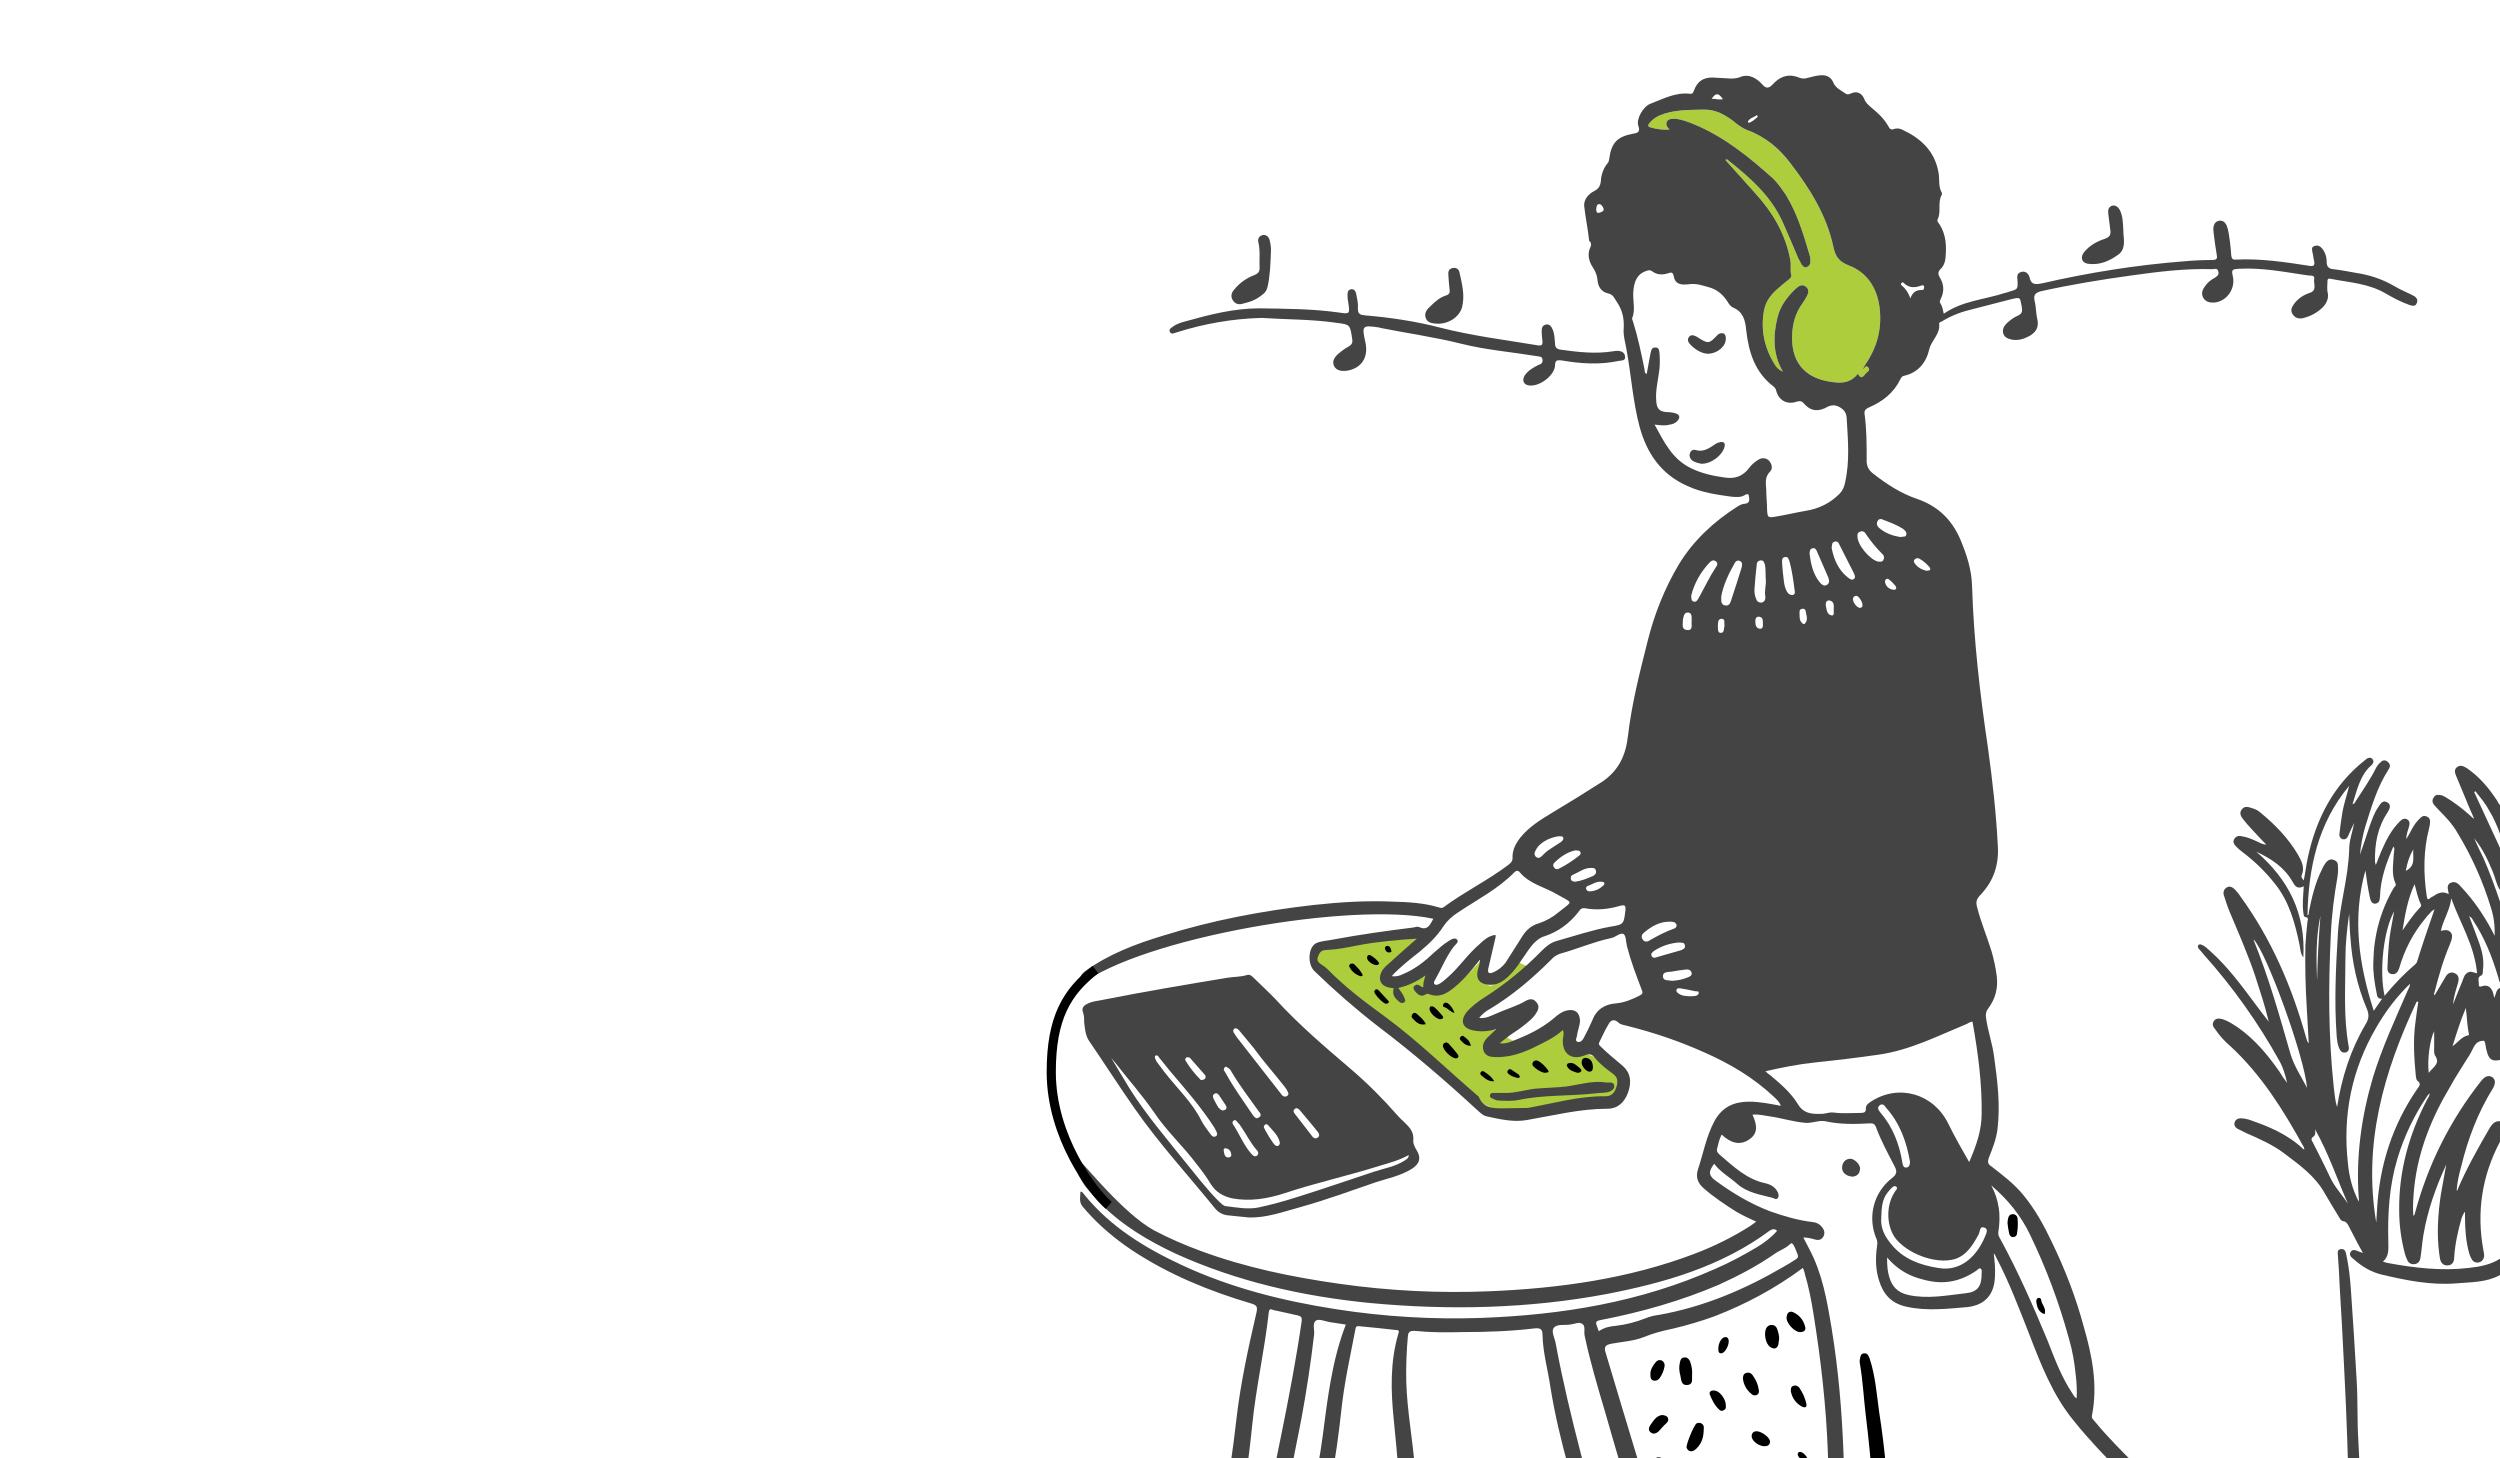<svg version="1.2" xmlns="http://www.w3.org/2000/svg" viewBox="0 0 600 350" width="600" height="350">
	<title>1698420632-lyrics-3-svg</title>
	<defs>
		<clipPath clipPathUnits="userSpaceOnUse" id="cp1">
			<path d="m0 0h600v350h-600z"/>
		</clipPath>
	</defs>
	<style>
		.s0 { fill: #adcd3d } 
		.s1 { fill: #444444 } 
		.s2 { fill: #000000 } 
		.s3 { fill: none;stroke: #000000;stroke-width: 2.2 } 
	</style>
	<g id="Clip-Path" clip-path="url(#cp1)">
		<g>
			<path class="s0" d="m445.9 89.7c0.8 1.6 1.4 0.5 2-0.2 0.4-0.3 1-0.7 0.5-1.3-0.7-0.8-0.9 0.3-1.3 0.4 0.2-0.5 0.4-0.9 0.7-1.3 2.8-4.1 3.9-8.6 3.3-13.5-0.6-4.6-2.9-8.4-7.4-10.1-2.3-0.9-3.2-2.1-3.7-4.5-1.6-7.5-5.6-13.9-10.2-19.9-2.8-3.6-6.1-6.5-10.5-8.1-1.3-0.5-2.4-1.4-3.5-2.3-2.1-1.5-4-2.6-6.9-2.6-3.7 0.1-7.2 0-10.6 1.4-1.1 0.5-1.8 1.1-2.5 1.9-0.4 0.6-0.2 0.9 0.4 1 1.4 0.4 2.8 0.6 4.5 0.5-0.7-0.7-1-1.3-0.6-2 0.4-0.6 1.1-0.6 1.8-0.6 1.6 0.1 3.1 0.7 4.6 1.3 7.3 3 13.3 7.9 19.1 13.1 1.1 1.1 2 2.4 2.9 3.7 2.8 4.5 4.3 9.5 5.8 14.6 0.2 0.5 0.2 1.1 0.2 1.6 0 0.6-0.3 1.1-0.9 1.3-0.5 0.2-0.9-0.2-1.2-0.7q-0.5-0.7-0.8-1.4c-1.1-2.7-2.3-5.3-3.4-7.9-2.8-6.8-8-11.3-13.5-15.7-0.1-0.1-0.3-0.3-0.6 0 2.3 2.6 4.7 5.2 7 7.8 4.3 4.7 7.5 10 8.6 16.4 0.2 1.1-0.1 2.3 0.2 3.4 0.2 0.4-0.3 0.8-0.6 1.1-0.8 0.6-1.5 1.2-2.2 1.8-1.8 1.5-3.2 3.1-3.7 5.4-0.9 4.7 0 9.1 2.5 13.1 0.4 0.8 1.1 1.4 2 1.8-2.4-4.1-2.4-8.5-1.3-13 0.7-2.9 2.5-5.2 4.7-7.2 0.6-0.5 1.4-0.8 2.1-0.2 0.8 0.6 0.7 1.4 0.3 2.2q-0.5 0.9-1.1 1.8c-1.7 2.3-2.4 4.9-2.5 7.8-0.2 7.1 4 10.7 10.7 11.2 2 0.2 3.8-0.4 5.1-2.1z"/>
			<path fill-rule="evenodd" class="s1" d="m600 306c-3.2 1.8-6.9 1.7-10.4 2-6.2 0.5-12.1-0.7-18-2.1-2.5-0.6-4.7-1.9-6.6-3.6-0.6-0.5-1.4-1-0.8-1.9 0.5-0.7 1.3-0.3 2 0 0.2 0.1 0.4 0.1 0.9 0.3-0.9-1.6-1.6-2.9-2.3-4.3q-0.6-1.1-1.2-2.3c-0.3-0.5-0.5-0.9-1.2-1-0.6-0.1-0.8-0.6-1.1-1.1-1.1-1.8-2.2-3.6-3.3-5.5-2.3-4.2-6.1-6.9-9.8-9.7-2.8-2.1-6-3.5-9.2-4.9q-1-0.5-2-1c-0.5-0.3-0.9-0.8-0.7-1.5 0.2-0.7 0.8-1 1.4-1 0.7 0 1.3 0.1 2 0.3 4.7 1.6 9.3 3.5 13 7 0.1 0.1 0.2 0.1 0.3 0.2 0.1-0.3-0.1-0.5-0.1-0.6-4.9-8.9-10.2-17.4-17.7-24.3q-2-1.7-3.5-3.9c-0.5-0.6-0.9-1.2-0.4-2 0.5-0.8 1.3-0.7 2.1-0.5 1.3 0.4 2.5 1.2 3.7 2 4 2.8 7.1 6.5 9.9 10.5 0.6 1 1.2 1.9 1.9 2.8-0.4-1.8-0.9-3.6-1.8-5.2-5.1-9.2-11.2-17.8-18.2-25.6-0.4-0.5-0.8-1-1.2-1.4-0.2-0.3-0.3-0.6-0.1-0.9 0.2-0.2 0.6-0.2 0.9 0 0.8 0.3 1.4 1 2.1 1.6 4 3.6 7.2 7.9 10.4 12.2 1.2 1.6 2.3 3.1 3.5 4.6-0.9-3.8-2.1-7.4-3.3-11.1-1.8-5.3-4-10.3-6.1-15.3-0.5-1.2-0.9-2.5-1.3-3.7-0.3-0.8-0.2-1.6 0.6-2.1 0.8-0.5 1.5 0 2.1 0.6 0.4 0.5 0.8 0.9 1.1 1.4 7.5 10.3 12.4 21.7 15.8 33.8 0.2 0.5 0.2 1.1 0.7 1.6-0.2-3-0.3-6-0.5-8.9-0.3-4.9-0.4-9.8-0.3-14.7 0.1-1.9 0.3-3.8 0.5-5.7 0.1-0.4 0.3-0.9-0.5-1-0.5-0.1-0.4-0.7-0.5-1.1-0.3-2.1 0-4.1 0.1-6.3-1.5 0.8-2.1 0-2.7-1.1-2-3.5-5.1-5.5-8.7-7.2 7.8 6.7 11.9 14.9 11.3 25.4-0.7-0.9-0.7-2-0.9-3-1.1-5.3-2.5-10.5-6-14.8-2.3-2.9-4.8-5.3-7.7-7.5q-0.8-0.6-1.5-1.3c-0.5-0.5-0.9-1.1-0.5-1.8 0.4-0.7 1.1-0.9 1.8-0.7 1.4 0.2 2.7 0.8 4 1.4 0.6 0.3 1.2 0.6 1.9 0.6q-1.1-1.1-2.1-2.2c-1.1-1.2-2.3-2.4-3.3-3.7-0.6-0.7-1.2-1.6-0.5-2.5 0.7-1 1.7-0.6 2.6-0.3q1.1 0.3 2 1.1c3.5 2.9 6.6 6.1 8.9 10 0.9 1.6 1.7 3.1 0.9 5-0.2 0.5 0.2 0.8 0.5 1.2 0.4-1.9 0.6-3.8 1-5.6 2-9.2 6.1-17.2 13.5-23.1 0.2-0.2 0.4-0.3 0.6-0.5 0.5-0.3 1-0.4 1.4 0.1 0.4 0.5 0.2 1-0.2 1.4-2.8 2.4-3.5 6-4.6 9.4 0.5-0.1 0.6-0.4 0.7-0.6 1.7-2.7 3.6-5.3 5-8.2 0.3-0.5 0.6-0.9 1-1.2 0.5-0.6 1.2-0.7 1.8-0.1 0.6 0.5 0.6 1.1 0.2 1.7-2.8 4.3-4.2 9.2-5.7 14q-0.9 3.2-1.2 6.5c0.8-2.3 1.6-4.6 2.3-6.8 0.6-1.6 1.1-3.2 2.1-4.6 0.5-0.8 1.1-1.8 2.2-1.1 1 0.6 0.5 1.6 0 2.4-2.4 3.6-3.1 7.6-3 11.8 0 0.2 0.1 0.5 0.2 0.8 0.5-1.2 0.9-2.4 1.4-3.5 1.1-2.5 2.3-4.9 4.3-6.9 0.5-0.5 1.1-1 1.9-0.5 0.7 0.5 0.5 1.2 0.3 1.9-0.2 0.8-0.6 1.6-0.6 2.8 0.6-1 1-1.7 1.4-2.5 0.5-0.9 1.2-1.9 2-2.6 0.5-0.5 1-0.6 1.6-0.3 0.6 0.3 0.8 0.8 0.7 1.4q0 0.6-0.2 1.3c-1.4 5.4-1.4 10.8-0.6 16.3 0.1 0.8 0.3 1.1 0.9 0.5 0.2-0.2 0.5-0.3 0.7-0.4 1.1-0.8 2.3-1.3 3.7-0.5-0.1-1-0.7-2.1 0.4-2.7 1.2-0.6 2 0.3 2.7 1.1 2.9 3.1 5.2 6.5 7.2 10.2 0.2 0.4 0.4 0.8 0.7 1.4 0.1-2.5-0.2-4.7-0.9-6.8-1.9-6.3-4.6-12.3-8-17.9-1.2-2.1-2.8-3.8-4.5-5.5-0.4-0.4-0.8-0.9-1.2-1.3-0.4-0.6-0.4-1.2 0-1.7 0.3-0.6 0.8-0.7 1.4-0.6 0.6 0 1 0.3 1.4 0.5 2.2 1.3 4.1 2.8 5.9 4.4 0.3 0.3 0.6 0.6 1 0.8-0.8-1.8-1.6-3.6-2.3-5.4-0.7-1.6-1.3-3.2-2-4.8-0.3-0.7-0.6-1.6 0.2-2.2 0.8-0.6 1.6-0.2 2.4 0.3 2.9 2 5.2 4.7 7.1 7.6 0.3 0.4 0.4 0.9 0.8 1.2q0 3.5 0 6.9c-0.3-0.9-0.7-1.8-1.1-2.7q-0.6-1.4-1.4-2.7-0.7-1.3-1.6-2.5c-0.6-0.8-1.2-1.5-1.8-2.3q-0.2 0.1-0.3 0.2 3.1 6.7 6.2 13.4 0 5 0 10.1c-0.9-1.3-1.1-2.9-1.7-4.3-1.2-2.9-2.5-5.7-4.5-8.1 0.7 1.6 1.4 3.1 2.2 4.7 1.5 3.4 2.8 7 4 10.5v19.4c-0.3-0.4-0.3-1-0.5-1.5-1.4-4.7-3.2-9.2-5.9-13.3-0.2-0.4-0.4-0.8-1-1.1 0.9 2.3 1.7 4.5 2.5 6.7 0.7 2 1.1 4.1 0.8 6.2 0 0.5 0 1.2-0.4 1.3-1.1 0.5-0.5 1.4-0.6 2.1 0 0.6 0.2 0.7 0.8 0.5 1.2-0.4 2 0.1 2.5 1.2 0.2 0.5 0.3 1 0.4 1.6 0.5-0.9 0.4-2 1.4-2.4v17.3c-1.9 0.4-2.7-0.1-3.2-2.2-0.3-0.8-0.2-1.8-0.6-2.4-2.3-0.1-2.5 1.8-3.4 3.2q-0.2 0.4-0.5 0.8c-1.4 2.3-2.9 4.5-4.2 6.9-4.5 7.5-7.8 15.6-8.7 24.4-0.2 2.2-0.4 4.4-0.2 6.7 0.4-0.2 0.3-0.5 0.4-0.7q4.7-17.5 15.9-31.7c0.9-1.1 1.7-1.4 2.6-0.9 0.8 0.5 0.9 1.5 0.2 2.7-3.6 5.8-6 12.1-7.6 18.7-0.5 1.9-1 3.8-1.1 5.9q0.3-0.2 0.3-0.5c2.2-5.1 4.9-9.9 7.7-14.7 0.6-0.9 1.2-1.6 2.4-1.5v4.9q-6.5 12.3-4 26c0.1 0.5 0.2 1 0.2 1.5-0.1 0.7-0.5 1.3-1.3 1.5-0.7 0.1-1.3-0.1-1.7-0.8q-0.4-0.7-0.6-1.4c-0.8-2.9-1-5.8-1-8.7q0-0.6 0-1.3c-0.4 0.5-0.6 1-0.8 1.5-0.9 3.1-1.6 6.3-1.8 9.5 0 1-0.4 1.8-1.5 1.9-1.1 0.1-1.7-0.6-1.9-1.6q-0.1-0.6-0.2-1.3c-0.6-4.7-0.3-9.4 0.4-14.1 0.4-2.4 0.9-4.8 1.3-7.2-2.5 5.4-4.5 11-5.5 17-0.3 1.8-0.4 3.6-0.7 5.4-0.1 0.8-0.6 1.4-1.4 1.5-0.9 0.1-1.5-0.3-1.8-1.1q-0.3-0.6-0.5-1.3-1.4-5.2-1.4-10.6c-0.1-9.4 2.4-18.2 6.7-26.5 0.2-0.4 0.6-0.8 0.6-1.5-0.3 0.3-0.5 0.5-0.6 0.7-3.1 4.6-5.5 9.6-7.1 14.9-2 6.6-2.4 13.4-2.2 20.3 0 1.6 0.2 3.2-1.3 4.5 0.4 0.1 0.7 0.2 1 0.3 6.5 1.2 13.1 2 19.7 1.2 2.7-0.3 5.2-0.8 7.4-2.2zm-46.2-86.3c0.4-0.2 0.3-0.5 0.3-0.7 0.7-3.5 1.5-7 3.1-10.2 0.3-0.7 0.7-1.4 1.2-2 0.5-0.5 1.1-0.7 1.7-0.4 0.7 0.2 1 0.7 1 1.3q0.1 1.4-0.1 2.7c-0.8 4.6-1.4 9.2-1.6 13.9-0.6 12.2-0.6 24.4 0.7 36.6 0.2 1.6 0.3 3.2 0.8 4.8 1.1-7 3.2-13.7 6.8-19.8 0.8-1.3 1-2.3 0.3-3.9-2.3-5.4-3.5-11.1-3.9-17-0.2-1.9-0.2-3.8-0.3-5.7-0.5 3.6-0.9 7.1-0.9 10.8 0 7-0.5 14.1 0.8 21.1 0.1 0.6 0 1.2-0.8 1.4-0.7 0.1-1.1-0.2-1.4-0.8-0.5-1-0.6-2.1-0.7-3.2-0.6-8.2-0.2-16.4 0.3-24.6 0.4-6.8 2.5-13.3 2.7-20.1 0-2.2 0.8-4.2 1.2-6.4q-0.7 1.4-1.3 2.8c-0.3 0.7-0.6 1.3-1.5 1.1-0.8-0.3-0.8-1-0.7-1.6q0.3-2.5 0.7-5c0.4-2.1 1.1-4.1 1.6-6.2-7.5 9-9.8 19.7-10 31.1zm16.5 73.7q0 0 0 0 0 0 0 0zm0.2-3.3c0.6-10.5 3.7-20.1 9.6-28.7 0.5-0.7 1.1-1.3 0.1-2-0.3-0.2-0.3-0.7-0.4-1.1-0.4-4.3-0.7-8.6-0.1-12.9q0.3-2.5 0.7-5-0.2 0-0.4 0c-7.9 16.8-12.9 34.1-9.7 53q0.1-1.7 0.2-3.3zm-4.4-1.7c0-0.5 0.1-0.7 0-0.9-0.7-9.8 0.6-19.4 3.4-28.9 2.2-7.2 5.4-14.1 8.4-21 0.2-0.4 0.5-0.8 0.5-1.5-3.3 3.2-5.9 6.7-8.1 10.5-5.9 10.1-8.1 21-6.8 32.6 0.3 3.1 1 6.1 2.6 9.2zm5.6-48.7q0 0 0 0 0 0 0 0zm-1.3-1.3c-0.5-2.5-0.9-5-0.8-7.5 0.1-6.4 1.7-12.3 4.9-17.8 0.2-0.3 0.7-0.6 0.4-1.1-1-2.3-0.5-4.6-0.4-6.9 0-0.3 0.1-0.6 0.1-0.9 0-0.3 0.2-0.6-0.2-1-1.7 3.9-3.1 7.8-3.2 12-0.1 0.6 0 1.3-0.8 1.6-0.8 0.3-1.4-0.2-1.6-1.3-0.5-2.2-0.8-4.4-1.1-6.6-3.2 11.4-1.6 22.5 2 33.7 0.7-1 1.3-1.9 2-2.9-1.1 0.1-1.2-0.7-1.3-1.3zm17.9-22.8c-0.3 2.8-1.9 5.1-2.5 7.8 1.3-0.3 1.8-0.2 2.3 0.3 0.6 0.6 0.4 1.4 0.2 2.1q-0.2 0.4-0.3 0.8c-1.6 3.7-2.7 7.6-3.7 11.5-0.1 0.2-0.2 0.5 0 0.8 0.9-1.5 1.7-2.9 2.6-4.4 0.5-0.9 1.3-1.4 2.3-0.9 1 0.5 1 1.4 0.7 2.4-0.5 1.6-1 3.3-1.2 5.1 0.8-1.9 1.5-3.8 2.3-5.7 0.3-0.8 0.5-1.6 1.3-2 0.7-0.4 1.3 0 2.2 0.2-0.6-6.7-4.1-12.1-6.2-18zm-4 2.6c-0.2 0.2-0.4 0.3-0.6 0.4-0.5 0.6-1.1 1.1-1.6 1.8q-4.4 5.3-6.3 12c-0.3 0.8-0.7 1.5-1.7 1.4-1-0.1-1.2-1-1.1-1.8q0.1-2.6 0.3-5.1c0.2-2.7 0.8-5.3 1.3-8.2-2.6 4.7-3.6 14.4-2.3 20.3 2.3-2.8 4.7-5.3 7.4-7.6 0.2-0.1 0.3-0.4 0.4-0.6 1.3-4.2 2.7-8.3 4.2-12.6zm-30.6 42.9c-0.7-7.8-9.8-32.6-12.8-35.6 0 0.1 0 0.2 0 0.2 3.6 8.9 6.2 18.1 8.8 27.2 0.9 3 2.6 5.5 4 8.2zm1.9 9.9c0.1 0.6 0.2 1.4-0.4 1.8-0.7 0.5-0.4 0.9-0.1 1.4 1.4 2.8 2.8 5.5 4.1 8.3 1.1 2.4 2.9 4.2 4.3 6.4-2.6-6-4.7-12.2-7.9-17.9zm23.9-58.8c-1.7 3.7-2.3 7.4-2.9 11.1 1.3-1.9 2.6-3.8 4.2-5.5 0.2-0.2 0.4-0.5 0.2-0.8-0.7-1.4-1-3-1.5-4.8zm9.1 38.9c1.4-1 2.2-2.3 3.7-2.6 0.3 0 0.3-0.3 0.2-0.5-0.4-1.9-0.4-3.8-0.7-6.1-1.3 3.1-2.2 6-3.2 9.2zm-5.7 6.4q0 0 0 0 0 0 0 0zm1.5-4.2c-0.3-0.5-0.2-1.2-0.2-1.8 0-1.4 0-2.8 0-4-1 1.9-1.7 6.8-1.3 10 1-1.4 2.9-2.2 1.5-4.2zm-28.3-17.9c0.1-5.2 0.4-10.4 0.8-15.6-1.1 5.2-1 10.4-0.8 15.6zm23.1-31.6c-0.9 1.6-1.5 3.3-1.8 5.2 2.5-1.2 1.6-3.4 1.8-5.2z"/>
			<path class="s1" d="m600 394.1c-7.2 2.9-14.6 2.4-22.2 1.5-4.8-0.6-8.8-2.9-12.6-5.6-1.2-0.8-1.6-2.1-1.6-3.6 0.1-7.7 0.4-15.5 0.2-23.3-0.2-11.6-0.6-23.1-1.2-34.7-0.3-6.7-0.7-13.4-1.1-20.1-0.1-2.3-0.2-4.6-0.4-6.9 0-0.6-0.3-1.4 0.6-1.6 1-0.2 1.3 0.6 1.4 1.3 0.6 2.7 0.9 5.4 1.1 8.2 0.5 7.3 1 14.7 1.4 22 0.3 4.8 0.1 9.6 0.4 14.4 0.7 11.8 0.4 23.6 0.2 35.4q-0.1 2.4-0.2 4.8c0 1 0.4 1.7 1.2 2.3 4.7 3.7 10 5 15.8 5.4 4.3 0.3 8.6 0.3 12.8-0.8 1.4-0.4 2.8-0.9 4.2-1.3q0 1.3 0 2.6z"/>
			<path class="s0" d="m340 225.3c0 0-23.1 1-23.4 2.6-0.3 1.7-4.3 1.6 6.5 10.1 10.8 8.5 30.7 25.7 32 26.5 1.3 0.7 7.9 4 12.7 2.9 4.7-1.1 11.1-1.5 14.5-1.4 3.4 0.1 9.6-5.9 7.1-8.4-2.6-2.4-8.4-4.9-11.6-5.5-3.2-0.5 2.9-6.2-0.9-7-3.9-0.7-10.2 5.7-12.2 5.3-2-0.4-7.8-4.5-7.8-4.5l-3.8-2.8 14.7-10.6-4.6-2.1c0 0-4.1 7.7-6.3 5.9-2.3-1.8 0-7.7 0-7.7 0 0-5.9 7.9-9.2 7.7-3.3-0.1-3.7 3.7-4.6 0.8-1-3 2.4-6.7 2.4-6.7l-11 6.8-0.3-3 5.8-8.9z"/>
			<path fill-rule="evenodd" class="s1" d="m344 220.5c-19.7-4.2-69.8 4.6-84.6 15.8-0.4-1.4-0.2-2.3 1-3.2 5.7-4.1 12-6.5 18.6-8.5 11.8-3.7 23.9-6 36.2-7.4 6.4-0.7 12.9-1.1 19.3-0.8 3.6 0.1 7.3 0.3 10.9 1.4 0.4 0.1 0.7 0.2 1.1-0.1 5-3.7 10.6-6.4 15.6-10.2 0.6-0.5 1-0.9 0.9-1.8 0-1.8 0.8-3.3 1.9-4.7 2.1-2.6 4.9-4.3 7.7-6 4-2.4 7.9-4.8 11.8-7.3 4.1-2.7 5.8-6.5 6.3-11 0.9-7.7 2.8-15.2 4.7-22.7 1.6-6.5 4.1-12.8 7.5-18.5 3.5-5.8 8.5-10.4 14.2-14 0.5-0.3 1.1-0.6 1.7-0.6 0.8-0.1 1.1-0.5 1-1.3-0.1-0.8 0-1.4-1.2-0.7-0.8 0.5-2.1 0.4-3.1 0.3-3.6-0.5-7.2-1-10.6-2.6-6.3-2.8-9.7-7.9-11.4-14.2-1.6-6-2-12.2-3.1-18.3-0.3-1.8-0.9-3.7-0.7-5.5 0.1-2.4-0.4-4.3-1.7-6.2-0.6-0.9-0.8-1.7-2.1-2-1.5-0.3-2.4-1.6-2.5-3.2-0.1-1.1-0.5-2.1-1.1-3-1-1.5-1.4-3.2-0.6-4.9 0.2-0.4 0.2-0.8 0-1.2-0.1-0.1-0.2-0.2-0.3-0.3-0.3-2.9-0.9-5.6-1.2-8.4-0.1-1.6 1.1-2.9 2.5-3.6 1-0.5 1.4-1.3 1.5-2.3 0.1-1.6 0.6-3.1 1.6-4.3 0.3-0.3 0.3-0.6 0.4-1 0.5-3.9 1.9-5.4 5.7-6.1 1.2-0.2 1.8-0.4 1.3-1.9-0.6-1.6 1.2-4.7 2.9-5.3 3.1-1.2 6.1-2.8 9.5-2.4 0.7 0.1 0.8-0.4 1-0.9 0.8-2.1 2.2-3 4.4-3 0.5 0 1.1 0.1 1.6 0.1 1.8 0 3.5 0.5 5.3-0.3 1.9-0.7 3.7 0.4 5 1.8 0.9 1.1 1.6 1.1 2.6 0 1.8-2 4-2.6 6.5-1.5 0.6 0.2 1.2 0.2 1.8 0 0.9-0.2 1.8-0.5 2.8-0.6 1.4-0.2 2.7 0.2 3.3 1.5 0.6 1.6 2 2.1 3.1 2.9 0.5 0.3 0.8 0.1 1.3-0.1 1.3-0.6 2.5-0.1 3.1 1.3 0.3 0.9 1 1.5 1.7 2.1 1.6 1.3 3.1 2.7 4.1 4.5 0.3 0.6 0.6 0.9 1.3 0.7 0.7-0.3 1.5-0.2 2.2 0.2 4.3 2 7.6 5.1 8.5 10 0.4 1.7-0.1 3.4 0.8 5 0.1 0.2 0.1 0.5 0 0.6-1 1.8-0.1 3.9-0.9 5.7-0.3 0.5 0 0.9 0.3 1.2 1.7 2.6 1.8 5.4 1.5 8.4-0.1 0.9-0.5 1.9-1.2 2.5-0.6 0.6-0.6 1.2-0.2 1.9q1.6 2.5 0.3 5.2c-0.2 0.4-0.4 0.7-0.1 1.1 0.5 0.8 0.6 1.6 0.8 2.5 4.4-3.1 9.8-3.4 14.7-5q0.5-0.1 1-0.3c2.1-0.6 2.1-0.6 2-2.7-0.1-0.8-0.2-1.7 0.8-2 1.1-0.4 1.9 0.4 2.1 1.3 0.4 1.8 1.4 1.7 3 1.4 11.3-2.6 22.6-4.4 34.2-5.3q3.3-0.3 6.6-0.3c1.2 0 1.3-0.4 1.1-1.4-0.3-1.6-0.5-3.3-0.7-4.9q-0.1-0.7-0.1-1.4c0.1-0.8 0.4-1.5 1.3-1.7 0.9-0.2 1.5 0.3 1.9 1.1 0.5 1.3 0.6 2.7 0.8 4q0.2 1.6 0.3 3.2c0.1 0.7 0.3 1.1 1.1 1 6-0.3 11.8 0.6 17.7 1.5 1 0.2 1.3-0.2 1.1-1.1-0.2-0.7-0.2-1.4-0.4-2.1-0.1-0.6-0.3-1.2 0.3-1.5 0.7-0.3 1.3-0.2 1.9 0.4 0.8 0.9 1.2 2.1 1.2 3.3 0 1.1 0.4 1.7 1.6 1.8 1.9 0.2 3.7 0.6 5.5 0.9 3.3 0.5 6.3 1.5 9.2 3.2 1.5 0.9 3.1 1.5 4.6 2.3 0.7 0.4 1.1 1 0.7 1.8-0.3 0.8-1 0.6-1.7 0.4-2-0.7-3.9-1.7-5.8-2.8-4.1-2.4-8.7-2.6-13.2-3.5-0.4-0.1-0.7 0-0.7 0.5 0 1-0.2 2 0.1 3.1 0.2 1.3-0.5 2.6-1.5 3.5-1.2 1.1-2.7 1.9-4.3 2.3-1 0.3-2 0.1-2.6-0.8-0.7-0.9-0.3-1.8 0.3-2.6 1-1.3 2.2-2.1 3.7-2.6 1.9-0.6 0.9-2.2 1.1-3.3 0.2-1.1-0.9-0.8-1.5-0.9-5.5-0.8-10.9-1.9-16.5-1.6-1.7 0.1-1.9 0.2-1.5 1.9 0.6 2.9-1.4 5.8-4.3 6.2-1.1 0.1-2.2-0.1-2.8-1.1-0.6-1.1-0.2-2 0.4-2.8q0.9-1.3 2.3-2c0.6-0.4 1.1-0.7 0.9-1.5-0.2-1-0.9-0.6-1.4-0.6-6.5-0.2-13 0.6-19.4 1.5-7.3 1-14.6 2.2-21.8 3.8-1.3 0.4-1.8 0.8-1.5 2.3 0.4 1.5 0.3 3.1 0.7 4.6 0.3 1.7-0.3 2.8-1.7 3.7-1.4 0.8-2.8 1.3-4.5 1-0.8-0.2-1.6-0.4-2-1.4-0.3-1 0.1-1.8 0.8-2.5 0.8-0.7 1.6-1.4 2.6-1.8 1.2-0.5 1.2-1.2 1-2.3-0.4-2.2-0.3-2.2-2.5-1.7-3.1 0.8-6.2 1.6-9.3 2.4-2.6 0.6-5 1.5-7.3 2.9-0.2 0.2-0.8 0.2-0.7 0.6 0.3 2.5-1.9 4-2.4 6.2-0.7 3.1-2.7 5.6-6.1 6.3-0.4 0.1-0.6 0.4-0.8 0.8-1.6 3.3-4.3 5.4-7.6 6.8-0.8 0.4-1.1 0.7-1 1.6 0.5 3.6 0.5 7.2 0.5 10.8-0.1 1.5 0.4 2.6 1.6 3.5 3.2 2.5 6.6 4.7 10.4 6 5 1.7 8.4 4.9 10.5 9.8 1.5 3.6 2.7 7.2 2.8 11.2 0.4 13 1.9 25.9 3.8 38.7 1.1 7.9 2 15.9 2.4 24 0.2 4.7-1.3 8.4-4.4 11.6-0.8 0.9-0.9 1.6-0.6 2.7 0.9 3.6 2.4 7.1 3.5 10.7q0.8 2.8 1.2 5.7c0.4 3-0.3 5.6-2 7.9-0.5 0.6-0.6 1.2-0.6 1.9 0.4 3.4 1.6 6.5 2 9.8 0.8 5.8 1.5 11.5 0.8 17.3-0.3 2.4-1.2 4.7-2.1 6.9-0.3 1-0.2 1.5 0.6 2 2.7 2.1 5.5 4.2 7.7 6.9 2.8 3.4 4.9 7.2 6.8 11.2 3.2 6.6 5.8 13.3 7.7 20.4 2 6.9 3.4 13.9 2 21.2-0.2 0.8 0.3 1.1 0.7 1.6 3.2 3.9 6.9 7.5 10.4 11.1 5.5 5.8 9.4 12.5 11.3 20.2 1.5 6.3 1.4 12.8-3 18.3-0.4 0.7-0.5 1.1-0.1 1.8 0.6 0.8 1 1.7 1.1 2.6 0.5 2.1-0.7 3.8-2.7 4.1-0.8 0.1-1.2 0.3-1.5 1-0.5 1.4-1.6 2-3.1 1.9-0.7-0.1-1.3 0.1-1.8 0.7-0.7 0.7-1.6 1.1-2.6 0.9-2.6-0.3-5.1 0.1-7.4 1.4-0.3 0.2-0.7 0.4-1.1 0.4q-4.3 0.1-8.7-0.1c2.2-0.8 4.2-1.8 6.6-1.9 0.9-0.1 1.7-0.4 2.5-0.8 2.5-1.4 5.1-2.3 7.9-1.8 0.6 0.1 0.9-0.2 1.2-0.6 0.8-0.9 1.7-1.3 2.9-1.1 0.8 0.1 1.2-0.1 1.3-0.9 0.2-1.4 1-2 2.4-2 1.1 0 1.1-0.6 0.6-1.3-0.2-0.4-0.4-0.8-0.7-1.2-1.4-1.9-1.5-2.6-0.1-4.6 4.3-5.8 4.2-12 2.1-18.6-2.2-6.6-6.1-12-10.9-16.9-4-4.1-8-8.2-11.6-12.7-5.2-6.3-8-13.7-10.9-21.2-2.4-6.1-4.7-12.2-7.8-18.1-0.1-0.3-0.3-0.7-0.6-1 0.2 1.8 0.4 3.6 0.3 5.4-0.1 4.4-2.3 7-6.6 7.5-4.9 0.4-9.8 1-14.7-0.1-3.6-0.8-5.5-3-6.5-6.2-0.9-2.7-0.9-5.6-0.5-8.4 0.1-0.6 0.1-1.2-0.2-1.8-2.1-5.1-0.7-10.9 3.7-14.4 1.2-0.9 1.4-1.6 0.7-2.9-1.6-3.1-3.3-6.2-4.5-9.5-0.3-0.7-0.7-0.8-1.3-0.8-3.6 0.2-7.2 0.3-10.8-0.5-1.4-0.3-2.9 0.4-4.5 0.4-3.1-0.2-6-1.2-9-1.6-1.3-0.2-2.5-0.5-4-0.4 1 2.3 1.6 4.5-1 6.1q-3 1.9-6.4-1.3c-0.6 1.1-0.8 2.3-1.1 3.4-0.2 0.7 0.3 1.1 0.7 1.5 3.3 2.8 6.5 5.9 11 6.8 1.2 0.3 2.3 0.9 2.9 2.2 0.2 0.5 0.3 1-0.1 1.4-0.4 0.4-0.7 0-1.1-0.1-3-0.8-6.1-1.2-8.6-3.4-1.8-1.6-4-2.8-5.5-4.8-1.4 1.9-1.4 2.8 0.4 4.1 4.1 3 8.3 5.5 13 7.3 3.4 1.2 6.8 2.2 10.3 2.6 0.8 0.1 1.5 0.4 2 1 0.7 0.7 1 1.6 0.5 2.5-0.5 0.9-1.4 0.9-2.3 0.6-0.7-0.2-1.5-0.4-2.5-0.4 0.5 0.9 0.9 1.8 1.4 2.7 3.2 6 4.3 12.5 5.4 19.1 3.2 19.7 3.4 39.4 2.8 59.2-0.1 2 0 4-0.2 6-0.3 3.3-0.3 6.8-4.1 8.8 1.1 0.2 1.8 0.2 2.4 0.4 1.2 0.4 1.4 1.3 0.7 2.3-0.2 0.2-0.5 0.5-0.7 0.8-0.2 0.4-0.6 1-0.2 1.5 0.3 0.5 0.9 0.2 1.4 0.2 0.7-0.1 1.5-0.3 2.2-0.3 1.4 0 2.4 0.6 2.7 2 0.1 0.6 0.3 1 1 0.9 2.2-0.4 4.6-0.3 6.1-2.6 0.5-0.8 0.9-0.5 1.4 0.1 1 1.4 1.9 1.3 2.8-0.2 0-0.1 0.1-0.2 0.2-0.3 2.8-1.6 2.1-4.5 2.1-6.9q0.6-15.4-1.6-30.7c-0.1-1.2-0.1-2.3 0-3.5 0-0.6 0.3-1.1 1-1.1 0.6 0 0.7 0.6 0.8 1.1 2.2 11.1 3 22.2 3 33.5 0.1 1.9 0 3.7-0.7 5.6 1.1 0.1 2 0.3 2-1.4 0.1-1.4 1.2-1.9 2.5-1.7 0.8 0.1 1.3-0.1 1.9-0.6 1-1.1 2.3-1.1 3.6-1 1.1 0.2 2.1 0.4 2.9-0.9 0.5-1 1.7-0.9 2.7-0.7 0.8 0.2 1.4-0.1 2.2-0.2 1.4-0.2 2.5-0.7 3.3-1.9 0.2-0.2 0.6-0.4 1-0.4 0.8 0.1 1.2-0.2 1.5-1 0.5-1 1.4-1.4 2.5-1.4 2.1-0.2 4.2 0.4 6.2 0.9 0.6 0.2 1.1 0.4 1.1 1.1-0.1 0.7-0.7 1-1.2 0.9-1.3 0-2.5-0.1-3.8-0.3-1.3-0.1-2.6-0.4-2.9 1.5-0.2 0.7-1 1-1.6 0.9-1.1-0.2-1.6 0.2-1.8 1.3-0.1 0.6-0.6 1.1-1.2 1-1.8-0.6-3.4 1.1-5.2 0.4-0.4-0.1-0.7 0-0.8 0.5-0.3 1.3-1.4 1.5-2.4 1.5-0.9 0.1-1.7 0-2.6-0.1-0.7-0.1-1.2 0.2-1.8 0.7-1.2 1.1-2.8 1.7-3.3 3.5-0.2 0.4-0.9 0.5-1.5 0.5q-1.9 0.2-3.7 0.5c-0.9 0.1-1.4 0.3-1.3 1.4 0 0.9-0.8 1.3-1.5 1.7 0 0.1 0 0.2 0 0.3 0.6 0.8 1.6 1.6 1.1 2.7-0.5 0.9-1.7 0.3-2.5 0.3-1.3 0.1-2.6 0.1-3.9 0.1-0.1-0.9 0.5-1.2 0.9-1.5 0.5-0.3 1-0.5 0.4-1.1-0.4-0.4-0.6-0.8-1.3-0.4-2.6 1.7-5.5 2-8.6 1.7-1.3-0.1-2.4-0.8-2.7-2.2-0.1-0.7-0.5-0.8-1-0.8q-0.6 0.1-1.2 0c-2.5-0.2-3.6-1.5-3.2-3.9 0.2-0.9 0-1.2-0.9-1.2q-1 0.1-1.9-0.4c-1.7-0.9-2-2.7-0.5-4.1q1-0.9 2.2-1.6c1.6-0.9 2.2-2.4 2.4-4.1 0.1-1.9 0.1-3.8 0.1-5.7 0.2-10.5 0.1-21-0.2-31.5-0.4-11.4-1.7-22.7-3.5-33.8-0.5-3.1-1.1-6.2-2-9.2-0.1-0.6-0.3-1.1-0.5-1.6-6.6 4.9-13.7 8.7-21.2 11.6-3.3 1.2-6.7 2.2-10.1 3-2.4 0.5-4.7 1.1-6.9 2-2.5 1-5.2 1.1-7.8 1.6-1.5 0.3-1.8 0.8-1.3 2.3 5.3 17.7 10.6 35.5 16.3 53.2 0.5 1.4 1 2.9 1.3 4.5 0.4 1.3 1.2 2 2.3 2.7 4.4 2.9 9.2 2.7 14.1 2.2 4.2-0.5 7.9-2.3 12-2.9 1.5-0.2 2.9-0.3 4.3-0.6 1.1-0.2 1.4 0.6 1.2 1.6-0.2 1-1 1.5-1.9 1.7-5.7 1.5-11.1 3.9-17 4.3-4.3 0.3-8.5 0.6-12.3-1.8-0.4 0.9 0 1.4 0.2 2q2.2 6.4 4.5 12.8c0.3 0.8 0.3 1.2-0.8 1.2-3.5 0-3.5 0.1-4.6-3.2-7.2-21.1-13.7-42.4-19.8-63.7-1.8-6.1-3.6-12.1-4.9-18.3-0.2-1 0.3-2.3-0.6-2.8-0.8-0.5-1.9 0.1-2.9 0.2-1.3 0.2-3.2-0.2-3.9 0.8-0.7 0.9 0.3 2.5 0.5 3.9 3.3 17.8 8.5 35.1 12.9 52.7 2.4 9.7 4.3 19.5 7.3 29.1 0.3 1 0.1 1.3-1 1.3-2.5 0-2.5 0-3.8-3.3-1.5 3-3.8 3.9-6.9 3.1 0.7-1.2 1.7-2 2.6-2.9 2-2 2.7-4.1 2.2-7.1-0.4-2.7-1-5.4-1.5-8.3-0.5 1-0.9 1.8-1.4 2.5-0.2 0.4-0.3 0.7 0 1q0.3 0.3 0.5 0.7c2.8 4.3 2.6 6.8-0.6 10.8-3 3.6-3.7 3.9-8.8 3.3 0.6-0.4 1-0.8 1.5-1.2 1.8-1.4 3.4-3.1 4.9-4.9 1.8-2.3 1.9-3.7 0.5-6.2-0.4-0.7-0.6-0.7-1.2-0.3-5.2 3.4-11 5-17.3 4.6-4-0.3-8.1 0-12.2-0.9 3.1 2.4 5.6 5.2 7.3 9.1-1.3 0-2.5-0.1-3.7 0-0.5 0-0.6-0.5-0.8-0.8-2.7-4.3-6.8-6.9-11-9.5-0.9-0.6-1.8-0.4-2.9 0.2-3.4 2.1-7.3 3-11.2 3.7-2.7 0.5-5.5 0.7-8.1 1.8-1.7 0.7-3.1 1.7-3.2 3.8-0.1 1-0.8 0.7-1.3 0.8-2.6 0-2.7-0.1-2.1-2.6 0.6-2.4 2-3.9 4.1-5 2.2-1.1 4.6-1.7 7.1-1.9 1.3-0.1 1.6-0.5 1-1.9-2-4.6-5.6-7.7-9.6-10.4-0.5-0.3-0.8-0.2-1.1 0.3-0.2 0.3-0.4 0.6-0.6 1-2.1 4.4-5.5 7.7-9 10.9-1.5 1.3-2.5 3-3.9 4.4-0.7 0.6-0.6 1.9-0.9 3q-0.5 2.2-2.8 2.2c-1.9 0-2 0-1.5-2 1.4-5 1.5-10.1 2.3-15.2 2.5-14.9 5.3-29.7 8.4-44.6 1.8-8.9 3.5-17.8 4.8-26.8 0.1-0.9-0.1-1.2-0.9-1.4-2-0.4-3.9-0.9-5.9-1.3-0.6-0.2-1-0.4-1.1 0.6-1 9.1-3.1 18.1-4 27.3-1.7 17.1-5.2 33.9-9.1 50.6-0.9 3.8-1.6 7.7-2 11.6-0.1 1-0.4 1.2-1.3 1.2-2.9 0-2.9 0-2.6-2.9 0.8-7.4 2.7-14.6 4.3-21.9 2.9-13.2 5.4-26.5 6.9-40 1-8.8 2.9-17.5 4.9-26.1 0.2-1.2 0-1.5-1.1-1.9-10.2-3-20-7-28.9-12.9-4-2.7-7.6-5.7-10.8-9.3-1.7-1.9-1.7-1.9-1.5-4.7 0.6 0 0.7 0.5 1 0.8 6.3 7.7 14.5 12.7 23.3 16.8 11.8 5.5 24.2 8.6 37 10.6 11.5 1.8 23.2 2.5 34.8 2.1 19.4-0.7 38.4-3.8 56.3-11.8 3.5-1.5 6.8-3.3 10-5.2 1.8-1.1 3.4-2.3 4.8-3.9-0.5-0.5-1-0.5-1.7-0.1-11.7 8.7-25.4 12.6-39.4 15.3-18.8 3.5-37.8 3.9-56.8 2.1-16-1.6-31.6-5.1-46.4-11.8-6.6-3.1-12.9-6.8-18.1-12.1-1-0.9-1.9-2.1-2.8-3.1-2-2.1-4.8-7.6-1.9-6.8 0.5 0.1 10.2 12.4 17.6 16.4 3.6 1.9 7.3 3.5 11.1 4.9 10.8 4 22 6.3 33.3 7.9 11.9 1.7 24 2.3 36.1 1.8 16.8-0.7 33.4-3 49.2-9 4.7-1.8 9.2-4 13.4-6.7 0.4-0.3 0.8-0.6 1.4-1-1.7-0.8-3.3-1.5-4.8-2.4-2.7-1.7-5.4-3.5-7.8-5.6-1.4-1.2-2-2.7-1.4-4.5 1.3-3.9 2-8 4-11.7 1.9-3.4 4.7-4.6 8.3-4.6 2.5 0 5 0.5 7.6 1-0.4-1.1-1.1-1.6-1.7-2.2-4.9-4.6-10.5-7.9-16.6-10.6-6-2.7-12.2-4.8-18.6-6.4-0.8-0.2-1.6-0.3-2.1-0.8-1.1-1-1.9-0.5-2.4 0.5-0.8 1.3-1.4 2.7-2.1 4.1-0.4 0.7 0 0.9 0.4 1.3 1.6 1.6 3.3 2.9 4.9 4.3 2.1 1.7 2.5 3.9 1.5 6.7-0.9 2.3-2.4 3.8-5 3.8-6.5 0-12.8 1.6-19.2 2.7-3.3 0.6-6.6-0.2-9.8-0.9-0.9-0.2-1.7-1.1-2.4-1.7-7.6-7-15.4-13.7-23.6-19.9q-8-6.2-15.3-13.3c-1.6-1.6-1.5-5.5 0.4-6.6 1.2-0.6 2.7-0.6 4.1-0.9 6.4-1.2 12.9-2.1 19.3-2.9 0.5-0.1 1-0.3 1.4-0.1 2 0.9 2.6-0.5 3.4-2zm101.9-130.8q0 0 0 0 0 0 0 0zm2-0.2c0.4-0.3 1-0.7 0.5-1.3-0.7-0.8-0.9 0.3-1.3 0.4 0.2-0.5 0.4-0.9 0.7-1.3 2.8-4.1 3.9-8.6 3.3-13.5-0.6-4.6-2.9-8.4-7.4-10.1-2.3-0.9-3.2-2.1-3.7-4.5-1.6-7.5-5.6-13.9-10.2-19.9-2.7-3.6-6.1-6.5-10.5-8.1-1.3-0.5-2.4-1.4-3.5-2.3-2.1-1.5-4-2.6-6.9-2.6-3.7 0.1-7.2 0-10.6 1.4-1.1 0.5-1.8 1.1-2.5 1.9-0.4 0.6-0.2 0.9 0.4 1 1.4 0.4 2.8 0.6 4.5 0.5-0.7-0.7-1-1.3-0.6-2 0.4-0.6 1.2-0.6 1.8-0.6 1.6 0.1 3.1 0.7 4.6 1.3 7.3 3 13.3 7.9 19.1 13.1 1.1 1.1 2 2.4 2.9 3.7 2.8 4.5 4.3 9.5 5.8 14.6 0.2 0.5 0.2 1.1 0.2 1.6 0 0.6-0.3 1.1-0.9 1.3-0.5 0.2-0.9-0.2-1.2-0.6q-0.4-0.8-0.8-1.5c-1.1-2.7-2.3-5.3-3.4-7.9-2.8-6.8-8-11.3-13.5-15.7-0.1-0.1-0.3-0.3-0.6 0 2.3 2.6 4.7 5.2 7 7.8 4.3 4.7 7.5 10 8.6 16.4 0.2 1.1-0.1 2.3 0.2 3.4 0.2 0.4-0.3 0.8-0.6 1.1-0.8 0.6-1.5 1.2-2.2 1.8-1.8 1.5-3.2 3.1-3.7 5.4-0.9 4.7 0 9.1 2.5 13.1 0.4 0.8 1.1 1.4 2 1.8-2.4-4.1-2.4-8.5-1.3-13 0.7-2.9 2.5-5.2 4.7-7.2 0.6-0.5 1.4-0.8 2.1-0.2 0.8 0.6 0.7 1.4 0.3 2.2q-0.5 0.9-1.1 1.8c-1.7 2.3-2.4 4.9-2.5 7.8-0.2 7.2 4 10.7 10.7 11.2 2 0.2 3.8-0.4 5.1-2.1 0.8 1.6 1.4 0.5 2-0.2zm-96.9 230.2c-3.9 0.1-7.8 0.1-11.6-0.3-0.9 0-1.4 0.2-1.5 1.2q-0.5 5.4-0.4 10.9c0.2 7.2 1.6 14.2 2.1 21.3 0.4 6.2 0.7 12.4 0.1 18.6-0.4 5.1-0.8 10.1-0.9 15.2 0 2.7 0.6 3.6 3.3 4.2 8 1.7 16.2 2.6 24.4 2.3 3.7-0.1 7.1-1.4 10.3-3.1 2.2-1.2 4.2-2.9 4.2-6 0-1.8 0.5-3.6 0.6-5.4 0.1-2.2 0.8-4.4 0.2-6.8-3.3-13-7.6-25.6-9.7-38.9-0.6-4.1-1.8-8.3-1.9-12.5 0-1.4-0.5-1.7-1.8-1.6-5.8 0.7-11.6 0.9-17.4 0.9zm46.1-217.8c2.3 4.2 4.2 8.2 8.6 10.4 2.6 1.3 5.3 1.9 8.2 2.3 2.5 0.4 4.4-0.3 5.9-2.3 0.6-0.8 1.3-1.4 2.1-1.9 0.9-0.6 1.9-0.6 2.7 0.2 0.7 0.8 0.9 1.9 0.2 2.6-1.3 1.3-1 2.8-0.9 4.3 0 1.6 0.2 3.2 0.2 4.8 0.1 1.9 0.2 2 2 1.7 2.5-0.4 4.9-1 7.3-1.4 3.1-0.5 5.8-1.8 8.1-4.1 0.7-0.7 1.1-1.6 1.3-2.6 1.2-5.2 0.7-10.4 0.4-15.6-0.1-1.3-0.6-2-1.9-2.7-1.4-0.7-2.5-0.1-3.4 0.4-2.1 0.9-3.6 0.4-5-1.2-0.5-0.6-1-0.6-1.7-0.4-2.3 0.8-4.3-0.3-4.9-2.6-0.1-0.5-0.3-0.7-0.6-1-4.5-3.4-6-8.2-6.6-13.5-0.2-2.3-0.7-4.5-3.2-5.5-0.4-0.2-0.8-0.6-1.1-1.1-1.1-1.8-2.5-3.2-4.8-3.8-1.5-0.4-2.8-0.9-4.5-0.7-2.3 0.3-3.5-0.1-3.8-1.9-0.2-1-0.6-1-1.4-0.7-1.3 0.4-2.6 0.4-3.8-0.5-0.4-0.3-0.8-0.3-1.3-0.1-2.5 0.8-3 2.8-3.2 4.9-0.2 2.2 0.6 4.4-0.3 6.5 0 0.2 0.1 0.5 0.2 0.7 1.2 3.8 2 7.7 2.8 11.6 0 0.4 0 0.8 0.5 1.1 0.3-1.7 0.6-3.3 0.9-4.9 0.2-0.7 0.2-1.5 1.1-1.5 1-0.1 1 0.8 1.1 1.5 0.1 1.6 0.1 3.2-0.2 4.9-0.3 2.1-0.8 4.2-0.6 6.4 0.1 1.9 0.8 2.6 2.5 2.7 0.7 0 1.5 0.1 2.1 0.3 1.1 0.3 1.2 1.1 0.4 1.9-0.5 0.5-1.1 0.7-1.7 0.8-1.1 0.3-2.2 0.2-3.7 0zm-82.9 273.6c0.2 1.3 1 2.1 1.8 2.8 5.2 4.5 10.9 7.8 17.8 8.5 0.7 0.1 0.9 0 0.9-0.7 0.2-6 0.8-12.1 1.2-18.1 0.4-9.2-0.5-18.2-1.4-27.3-0.7-6.9-0.9-13.8 1.1-20.6 0.3-0.8 0-0.9-0.6-0.9q-4.3-0.5-8.7-0.9c-0.6-0.1-0.9 0-1 0.7-1.2 6.3-2.6 12.5-3.3 18.8-1.3 11.9-3.1 23.7-7.1 35-0.3 0.9-0.5 1.9-0.7 2.7zm52.5-109.6c6.2-1.1 12.3-2.9 18.7-2.8 1.4 0 2.1-0.9 2.5-2.1 0.4-1.2 0.5-2.4-0.8-3.3-1.5-1.1-3.1-2.3-4.3-3.8-0.7-0.9-1.3-1.1-2.5-0.6-3.2 1.3-5.5-0.5-5.2-4 0.1-0.6 0.3-1.3 0-2.1-2.2 2-4.8 3.1-7.4 4.4-2.8 1.3-5.7 2.2-8.8 2.1-1.1 0-2.3-0.2-2.8-1.4-0.5-1.3 0-2.4 0.9-3.3 0.7-0.7 1.4-1.3 2.1-2-1.8 0.5-3.7 0.7-5.5 0.3-2.6-0.5-3.2-2.2-1.7-4.3 1.3-1.5 2.9-2.7 4.5-3.7 5-3.2 9.5-6.9 13.6-11.1 1.1-1.1 2.2-2 3.7-2.4 4.3-1.2 8.4-2.6 12.8-3.4 3.3-0.5 3.2-0.7 3.6-3.9 0.1-1.2-0.1-1.4-1.3-1.1-2.7 0.8-5.5 1.1-8.3 0.6-0.9-0.2-1.3 0.3-1.7 0.9-2.1 2.7-4.8 4.7-8.1 5.8-1.1 0.3-1.9 1-2.7 1.8-1.8 2.1-3.1 4.6-4.8 6.6-1.7 1.9-3.5 3.6-6.3 3.2-1.9-0.3-2.6-1.4-2.3-3.2 0.2-0.9 0.6-1.7 0.6-2.8-2.3 2.9-4.5 5.6-7.4 7.6-1.5 1-3.1 1.4-4.8 0.7-0.5-0.2-0.7 0-1.1 0.2-0.9 0.5-1.7-0.2-2.3-0.9-0.3-0.4-0.6-0.9-0.1-1.3 0.6-0.6 1.2-0.1 1.8 0.3 0 0 0.1 0 0.3 0-0.1-0.9 0.2-1.7 0.5-2.8-2.1 1.5-4.2 2.5-6.5 3 0.6 0.9 1.2 1.6 1.5 2.5 0.1 0.3 0.3 0.6 0 0.9-0.4 0.3-0.8 0.3-1.2 0-1-0.8-1.9-1.7-1.4-3.3-0.4-0.1-0.8-0.1-1.2-0.2-1.9-0.4-2.6-1.9-1.8-3.6 0.4-1 1.3-1.7 2.1-2.4q3.2-2.9 6.4-5.7c-4.8 0.3-9.5 0.7-14.2 1.6-2.5 0.5-5 1-7.5 1.1-1.2 0-1.6 0.6-2 1.6-0.4 1.1 0.3 1.5 1 2 0.5 0.3 0.9 0.6 1.3 1 4.2 4.3 9 7.9 13.8 11.4 7.9 5.8 15 12.8 22.5 19.2 1.1 2.8 3.4 2.8 6 2.8zm105.9 13c1.7-3.9 3-7.6 3-11.6 0.1-7.5-0.9-14.8-2.2-22.1-0.6 0-1 0.4-1.5 0.6-6.8 2.8-13.4 6.2-20.9 7.3q-7.7 1.1-15.5 1.9c-3.9 0.4-7.8 1.2-11.8 2.1 0.4 0.4 0.8 0.7 1.1 0.9 2.5 2.1 5 4.2 6.7 7 1.5 2.5 3.8 2.4 6.1 2.3 0.8-0.1 1.6-0.4 2.4-0.3 2.2 0.3 4.4 0.1 6.6 0.1 0.8 0 1.3-0.2 1.2-1.1 0-0.8 0.6-1.2 1.2-1.6 6.7-4.4 15.1-1.9 18.6 5.3 1.5 3.1 3.2 6 5 9.2zm-149.6 39q0 0 0 0 0.1 0 0.1 0zm-3.9-0.6c-1.1-0.2-2.5-0.8-3.2-0.4-1 0.6-0.4 2.1-0.5 3.3q-1.2 10.3-3.1 20.5c-3 15.2-6.1 30.3-8.5 45.6-0.4 2.5-0.8 5-1.3 7.9 0.9-0.8 1.3-1.2 1.8-1.6 3-2.8 5.8-5.6 8-9.1 1.2-1.9 1.4-1.8-0.1-3.6-1.6-1.9-2.2-3.9-1.4-6.3 0.2-0.7 0.4-1.5 0.6-2.2 2.7-8.7 4.8-17.4 6-26.4 1.2-9.1 2.2-18.3 5.6-27.1q-2-0.3-3.9-0.6zm35.9-73q0 0 0 0 0 0 0 0zm4-1c2.4-1.1 5-1.8 7.2-3.1 0.9-0.5 1.8-0.6 2.5 0.3 0.8 0.8 0.6 1.8 0 2.6-0.3 0.6-0.8 1.1-1.3 1.6q-2 1.8-4.2 3.2c-1.1 0.7-2 1.5-3.3 2.5 1.2 0.1 2-0.1 2.7-0.4 3.7-1.4 7.2-3 10.3-5.6 0.9-0.8 1.9-1.6 3.2-1.9 1.9-0.4 3 0.5 3.1 2.4 0 1.3-0.6 2.4-0.7 3.6-0.1 0.5-0.5 1.2 0 1.5 0.7 0.3 1.3-0.3 1.6-0.9 0.7-1.3 1.4-2.7 2-4.1 1-2.7 3-4 5.8-4.2 2.1-0.2 3.9-1 5.7-1.9 0.7-0.4 0.7-0.7 0.4-1.4-1.3-3.4-2.6-6.8-3.5-10.3-0.3-1.1-0.2-2.5-0.8-3-0.8-0.5-1.9 0.7-2.9 0.9-0.1 0-0.3 0.1-0.4 0.1-4.1 0.9-8 2.6-12 3.7-0.8 0.3-1.5 0.7-2.1 1.4-4.5 4.5-9.3 8.6-14.8 11.9-0.9 0.5-1.7 1.1-2.5 2.1 1.6 0.2 2.8-0.5 4-1zm-25-9c1.2 0.1 1.9-0.1 2.7-0.5 2.9-1.2 5.3-3.1 7.6-5.3 1.1-0.9 2.1-1.9 3.3-2.6 0.6-0.4 1.5-1 2.1-0.4 0.5 0.6-0.4 1.2-0.8 1.7-1.9 2.5-3 5.4-4.5 8-0.2 0.3-0.4 0.7-0.1 1 0.3 0.3 0.7 0.1 1 0 0.8-0.4 1.5-1.1 2.1-1.6 2.9-2.5 4.9-5.7 7.8-8.1 0.9-0.9 1.9-1.7 3.1-2 0.6-0.2 0.8-0.2 0.6 0.6-0.6 2.4-1.1 4.9-1.7 7.3-0.3 1.3 0.4 1.3 1.1 1 1.2-0.5 2.2-1.3 3-2.3q2-3.1 4-6.3c0.9-1.5 2.2-2.7 4-3.2 1.8-0.6 3.4-1.5 4.8-2.7 3.5-2.8 3.5-2-0.3-4.2-3-1.8-6.7-2.5-9.1-5.4-0.3-0.4-0.8-0.4-1.2 0-4 4.1-9 6.6-13.6 9.7-1.4 0.9-2.5 1.9-3.4 3.2-1.6 2.5-3.6 4.4-5.9 6.3-2.2 1.7-4.4 3.5-6.6 5.7zm143.9 50.2c0.9 1.7 1.5 3.4 1.8 5.4 0.3 1.9 0.2 3.9-0.1 5.8-0.1 0.7 0.2 1.2 0.5 1.7 4.3 7.9 7.9 16.1 11.3 24.3 1.7 4.3 3.3 8.7 5.9 12.6 0.3 0.4 0.5 1 1.1 1.3 0.1-1.9 0-3.7-0.2-5.4-0.3-3.1-0.8-6.1-1.7-9.1q-3.5-12.8-9.3-24.8c-2.2-4.6-5.4-8.5-9.3-11.8zm-94.2 35c1.3-0.9 2.7-1.2 4.1-1.3 2.5-0.3 4.8-0.9 7.1-1.8 1-0.4 2.1-0.7 3.1-0.8 10.8-1.9 20.7-6.1 30.1-11.6 0.9-0.5 1.9-1.1 2.8-1.7 0.5-0.3 0.8-0.6 0.5-1.3-0.4-0.9-0.6-1.9-1.3-2.6-0.1-0.1-0.4 0.1-0.5 0.2-1.1 1.1-2.6 1.5-3.8 2.4-4.2 2.9-8.6 5.2-13.2 7.3-9.1 3.9-18.6 6.6-28.4 8.5-1.1 0.2-1.4 0.5-0.9 1.5 0.1 0.3 0.2 0.7 0.4 1.2zm69.2-17.7q0 0 0 0 0 0 0 0zm0.5 4.6c0.7 2.4 2 3.8 4.6 4.4 4.7 1 9.1 0.1 13.6-0.4 3.1-0.3 4-1.7 4-4.8 0-0.4 0.1-0.9-0.2-1.1-0.4-0.3-0.7 0.2-1 0.4-4 2.8-8.2 3.5-12.8 2.2-3.3-0.8-6.1-2.3-8.7-5.3 0 1.9 0.1 3.3 0.5 4.6zm-1.9-14.1c-0.2 2.5 0.9 4.5 2.4 6.3 2.9 3.6 6.9 5 11.2 5.7 6 1.1 9.7-3.6 11.3-7.5 0.3-0.7 0.9-1.9-0.2-2.2-1.1-0.4-1 1-1.3 1.6-1.4 2.6-2.9 5.1-5.8 6-4.6 1.3-11.6-1.4-14.4-5.3-2.1-3.2-2-8.1 0.3-11.2 0.2-0.2 0.4-0.5 0.2-0.8-0.3-0.4-0.7-0.2-1 0q-0.6 0.6-1.1 1.2c-1.5 1.8-1.5 4-1.6 6.2zm-123.8 97.7c0.8 1.7 1.8 3.2 2.3 5q0.2 0.6 0.8 0.4c2.2-0.6 4.5-0.8 6.6-1.9-2.4-3.6-6.5-2.2-9.7-3.5zm130.7-111.2c-0.8-4.7-2.4-9.2-5.7-12.9-0.4-0.6-0.9-1.2-1.6-0.6-0.7 0.6-0.2 1.2 0.2 1.7 3 3.5 4.6 7.7 5.3 12.2 0.1 0.6 0.3 1.1 1 1 0.6-0.1 0.8-0.6 0.8-1.4zm-45.3-135.7c0 1.1-0.1 2 0.9 2.2 1 0.2 1.3-0.6 1.5-1.3q1.3-3.9 2.5-7.8c0.1-0.6 0.3-1.3-0.5-1.6-0.5-0.2-1 0.1-1.2 0.6-1.5 2.6-2.7 5.3-3.2 7.9zm10.7-3.8c-0.1-1.4 0-2.6-0.2-3.7-0.2-0.6-0.3-1.2-1.1-1.1-0.7 0.1-0.9 0.6-0.9 1.2-0.2 1.8-0.4 3.6-0.5 5.4-0.1 0.9 0 1.8 0.4 2.7 0.2 0.6 0.7 0.9 1.4 0.8 0.6-0.2 0.8-0.7 0.8-1.3-0.3-1.4 0.2-2.9 0.1-4zm-17.9 3.6c0 0.8 0 1.3 0.6 1.5 0.7 0.1 0.9-0.4 1.2-0.9 1.4-2.5 2.6-5.1 4.2-7.5 0.3-0.4 0.4-0.8 0-1.2-0.5-0.5-1.1-0.3-1.5 0.1-2.3 2.4-3.8 5.2-4.5 8zm33.7-11.4c0.5 2.7 1.6 5.3 3.9 7.1 0.4 0.3 1 0.8 1.5 0.3 0.4-0.4 0.1-0.9-0.1-1.4q-1.7-3.4-3.4-6.7c-0.2-0.6-0.6-1-1.2-0.8-0.7 0.2-0.6 0.8-0.7 1.5zm6.2-2.8c-0.1 2 3 5.7 5 6.1 0.5 0 1 0.1 1.2-0.4 0.3-0.5 0.2-1.1-0.2-1.4q-2.3-2.3-4.1-5c-0.3-0.5-0.8-0.6-1.3-0.4-0.5 0.2-0.7 0.6-0.6 1.1zm-11.5 4.2c0.3 2.4 0.8 4.8 2.4 6.8 0.4 0.5 1 1.1 1.7 0.7 0.8-0.4 0.6-1.2 0.4-1.8-0.9-2.1-1.8-4.1-2.7-6.2-0.2-0.5-0.5-1-1.1-0.8-0.6 0.1-0.7 0.7-0.7 1.3zm-31.9 89.1c-0.3-0.8-1-0.8-1.7-0.8-2.4 0-4.3 1.1-6.1 2.6-0.5 0.4-0.8 0.9-0.4 1.6 0.4 0.7 1.1 0.7 1.7 0.3 1.9-1.1 3.8-2.1 5.8-2.8 0.4-0.1 0.7-0.4 0.7-0.9zm25.3-86.9c0.1 1.4 0.2 2.8 0.4 4.1 0.1 1 0.3 2.1 0.9 3 0.3 0.4 0.8 0.7 1.3 0.6 0.6-0.2 0.5-0.8 0.4-1.2-0.3-2.3-0.6-4.6-1.2-6.8-0.2-0.6-0.4-1.3-1.1-1.1-0.8 0.1-0.7 0.8-0.7 1.4zm28.4-6.2c0.5-0.2 1.2 0.1 1.4-0.5 0.2-0.7-0.3-1.1-0.8-1.5-1.4-0.9-3-1.5-4.6-2.1-0.5-0.3-1.2-0.4-1.5 0.3-0.3 0.6-0.1 1.2 0.4 1.6 1.5 1.3 3.3 1.9 5.1 2.2zm-53.3 97.3c-2 0.2-4 0.8-5.8 2-0.4 0.3-0.9 0.7-0.6 1.2 0.2 0.6 0.8 0.5 1.3 0.3 1.8-0.5 3.7-1.1 5.6-1.6 0.5-0.2 1.2-0.4 1.1-1.1-0.1-1-0.9-0.7-1.6-0.8zm-28.7-25.5c-0.9 0.1-1.8 0.4-2.7 0.8-1.2 0.6-2.3 1.4-2.9 2.7-0.3 0.5-0.3 1.1 0.2 1.5 0.6 0.4 1 0.1 1.4-0.3 0.5-0.5 1-1 1.6-1.4 1-0.7 2-1.3 2.9-1.9 0.3-0.2 0.7-0.6 0.6-1-0.2-0.6-0.7-0.3-1.1-0.4zm3.9 3.4c-1.8 0.4-3.5 1.5-5 3-0.3 0.3-0.3 0.8 0 1.1 0.3 0.5 0.8 0.5 1.3 0.2 1.6-0.8 3.1-1.8 4.5-2.9 0.3-0.2 0.7-0.5 0.5-1-0.2-0.4-0.6-0.4-1.3-0.4zm23.3 31.3c1.3-0.1 2.5-0.3 3.7-0.8 0.5-0.2 1.1-0.4 1-1.1-0.2-0.8-0.9-0.9-1.5-0.8-1.1 0.1-2.2 0.3-3.4 0.5-0.8 0.1-2.1 0-2 1.2 0.1 1.1 1.4 0.8 2.2 1zm-23.2-23.8c1.5-0.2 2.9-0.8 4.3-1.4 0.5-0.3 0.8-0.7 0.6-1.3-0.1-0.6-0.7-0.6-1.2-0.6-1.6 0-2.8 1-4.2 1.6-0.4 0.1-0.7 0.5-0.6 1 0.1 0.6 0.6 0.7 1.1 0.7zm27.9-62.3c0-0.5 0-0.8 0-1.1 0-0.6-0.2-1.2-0.9-1.2-0.6 0-0.9 0.4-1 0.9-0.1 0.3-0.2 0.6-0.2 0.9 0 1-0.4 2.3 1 2.4 1.5 0.2 1-1.3 1.1-1.9zm52.5-77.7c0.5-1.4 1.3-2 2.6-2 0.5 0.1 0.7-0.2 0.7-0.7-0.1-0.7-0.5-0.4-0.9-0.3-1.4 0.5-2.7 0.5-3.9-0.6-0.2-0.2-0.4-0.4-0.6-0.1-0.3 0.2-0.2 0.5 0.1 0.7 0.9 0.7 1.5 1.7 2 3zm-52.6 167.5c0.1 0 0.6 0 1.1-0.1 0.3-0.1 0.7-0.3 0.7-0.7 0-0.6-0.5-0.3-0.8-0.4q-1.8-0.4-3.6-0.7c-0.4 0-0.8-0.1-0.9 0.3-0.2 0.4 0.1 0.7 0.4 0.9 0.8 0.6 1.7 0.7 3.1 0.7zm56.5-102.1c0.2-0.1 0.6 0 0.8-0.2 0.2-0.3-0.1-0.7-0.3-0.9q-1-1.1-2.2-1.8c-0.4-0.2-0.8-0.2-1.1 0.1-0.4 0.3-0.3 0.7 0 1.1q1 1.3 2.8 1.7zm-78.3 74.6c-1 0-1.8 0.5-2.7 0.9-0.4 0.1-0.9 0.3-0.7 0.9 0.2 0.5 0.7 0.6 1.2 0.5 1-0.1 1.9-0.5 2.7-1.2 0.2-0.2 0.6-0.4 0.4-0.8-0.1-0.4-0.6-0.2-0.9-0.3zm54.1-66.2c0.2 0.8 0.2 2.1 1.4 2.3 0.8 0.1 0.4-1 0.5-1.5 0-0.8 0.2-1.9-1.1-2.1-0.6 0-0.9 0.4-0.8 1.3zm-6.3 2.2c0 0.7 0 1.5 0.8 2.1 0.2 0.1 0.5 0.1 0.6-0.2 0.5-0.6 0.4-1.4 0.2-2.1-0.1-0.6-0.1-1.4-0.9-1.3-0.9 0.1-0.7 0.8-0.7 1.5zm-18 2.4c-0.2-0.5 0.3-1.4-0.7-1.5-0.9 0-0.9 1-0.9 1.7 0 0.7-0.1 1.7 0.7 1.7 0.9 0 0.7-1.1 0.9-1.9zm9.2-0.4c0-0.8 0-1.5-1-1.6-0.7 0-0.9 0.7-0.8 1.3 0 0.8 0.2 1.5 1.1 1.6 0.8 0 0.7-0.7 0.7-1.3zm29.3-9.9c0.2 0.9 0.8 1.6 1.8 1.8 0.4 0.1 0.9 0.1 0.9-0.5 0-0.4-1.7-2.1-2.1-2.1-0.4 0-0.6 0.3-0.6 0.8zm-6 6.2c0.3-0.1 0.6-0.1 0.6-0.6 0.1-0.8-1-2.4-1.5-2.3-0.5 0-0.7 0.3-0.8 0.7 0 0.9 0.9 2.1 1.7 2.2zm-63.3-95.8c0 0.4 0 1 0.5 1 0.5-0.1 1.3-0.3 1.3-0.9-0.1-0.5-0.6-1.2-1-1.2-0.7-0.1-0.7 0.6-0.8 1.1zm27.7-26.4c0.9 0 1.8 0.3 2.7 0.1-1-1.5-1.7-1.6-2.7-0.1zm10.9 3.9c-0.8 0.6-1.8 0.7-2.2 1.6 0 0.1 0.2 0.3 0.2 0.3 0.9-0.3 1.5-0.9 2.1-1.4 0.1-0.1 0-0.2-0.1-0.5z"/>
			<path fill-rule="evenodd" class="s1" d="m299.8 292.2c-1.7-0.2-3.3-0.3-4.9-0.5-1.3-0.1-2.4-0.6-3.3-1.7-6.4-7.9-13.3-15.4-19.1-23.7-3.8-5.4-7.3-10.9-11-16.3-1-1.4-1.1-3-1.3-4.6 0-0.9 0-1.7-0.3-2.5q-0.4-1.1 0.7-1.8c1.5-0.9 3.3-0.9 4.9-1.3 9.6-1.9 19.2-3.5 28.8-5.1 1.7-0.3 3.4-0.2 5-0.7 0.6-0.2 1.1 0.2 1.5 0.6 1.8 1.8 3.7 3.5 5.5 5.4 5.5 6 11.6 11.2 17.7 16.4 4.1 3.5 7.9 7.3 11.4 11.3 0.4 0.4 0.8 0.9 1.3 1.3 1.3 1.3 2.7 2.4 2.5 4.7-0.1 0.7 0.3 1.5 0.7 2.2 1.3 2 0.8 3.5-1.2 4.7-2.6 1.6-5.6 2.2-8.4 3.1-6.1 2.1-12.1 4.3-18.2 6-4 1.1-8.1 2.6-12.3 2.5zm38.3-15c-2.3 1.3-4.7 1.9-7 2.6-7.6 2.4-15.4 4.1-22.9 6.6-4 1.3-8.2 2-12.5 1.2-2.2-0.5-3.9-1.5-5.1-3.4-1-1.7-2.2-3.3-3.4-4.8-3.2-4.3-7.2-7.9-10.2-12.4-2.9-4.2-6.2-7.9-9.3-11.9-0.3-0.4-0.7-0.8-1-1.2 1.5 2.5 3 5.1 4.5 7.5 3.8 6 8.4 11.4 12.8 16.9 2.8 3.4 5.4 6.9 8.5 10 0.6 0.5 1.1 1.2 1.9 1.2 2.5 0.3 5.1 0.8 7.6 0.3 3.3-0.7 6.5-1.6 9.6-2.6 6.1-1.9 12.1-4 18.2-6 2.4-0.8 5-1.2 7.2-2.6 0.4-0.3 1.1-0.5 1.1-1.4zm-60.9-23.3c0.1 0.3 0.2 0.6 0.4 0.9q0.9 1.2 1.8 2.4c3 3.9 6.7 7.3 8.9 11.7 0.6 1.2 1.5 2.3 2.3 3.4 0.3 0.4 0.7 0.7 1.2 0.4 0.5-0.3 0.3-0.8 0.1-1.2q-0.2-0.4-0.4-0.8c-3.2-5-7.1-9.4-10.9-13.9q-1.2-1.5-2.5-3.1c-0.1-0.2-0.3-0.5-0.7-0.4-0.2 0.1-0.3 0.3-0.2 0.6zm31.3 9.3c0.6-0.2 0.9-0.5 0.6-1.1q-0.3-0.7-0.8-1.3c-2.5-3.2-5.2-6.2-7.5-9.4-1.1-1.4-2.3-2.7-3.4-4.1-0.3-0.3-0.7-0.7-1.2-0.4-0.4 0.4-0.2 0.9 0.1 1.2q0.2 0.4 0.5 0.8 5.3 6.8 10.7 13.7c0.2 0.3 0.5 0.6 1 0.6zm-14.8-6.4c0.1 0.2 0.3 0.5 0.5 0.8 1.9 3.5 4.2 6.6 6.4 9.9 0.4 0.5 0.8 1.2 1.5 0.7 0.9-0.5 0.3-1.1-0.1-1.6-2.2-3.1-4.5-6.1-6.4-9.3-0.2-0.5-0.6-0.9-1-1.1-0.5-0.4-0.8-0.1-0.9 0.6zm7.5 20.7q0.5 0 0.7-0.4c0.2-0.5 0-0.8-0.3-1.1-1.4-1.6-2.4-3.6-3.6-5.4-0.3-0.5-0.7-1-1.2-1.5-0.2-0.3-0.5-0.4-0.8-0.1-0.2 0.2-0.3 0.5-0.1 0.8 1.6 2.4 2.6 5.1 4.5 7.2 0.3 0.3 0.5 0.5 0.8 0.5zm14.6-4.3c0.9-0.2 1-0.9 0.5-1.5-1.4-1.8-2.9-3.5-4.3-5.2-0.4-0.4-0.8-0.8-1.3-0.3-0.5 0.5-0.1 0.9 0.2 1.3q1.9 2.5 3.8 4.9c0.3 0.4 0.5 0.8 1.1 0.8zm-27.3-14c0.7-0.1 1.1-0.6 0.7-1.2-1.2-1.4-2.4-2.7-3.6-4.1-0.3-0.2-0.6-0.2-0.9-0.1-0.2 0.2-0.3 0.5-0.2 0.7 1 1.7 2.3 3.3 3.7 4.7 0.1 0 0.2 0 0.3 0zm14.8 11.2c0 0.5 2.4 4.4 2.8 4.5 0.3 0.2 0.6 0.2 0.8 0 0.3-0.3 0.3-0.6 0.2-0.9-0.4-1.6-1.7-2.7-2.7-3.9-0.4-0.5-0.9-0.3-1.1 0.3zm-9.7-3.9c0.6-0.1 1-0.5 0.6-1.2-0.5-0.8-1.1-1.6-1.6-2.4-0.3-0.4-0.6-0.7-1.1-0.4-0.6 0.3-0.4 0.8-0.2 1.3q0.5 1 1.1 2c0.3 0.3 0.6 0.7 1.2 0.7zm1.1 11.3c0.6 0 0.9-0.3 0.8-0.8-0.1-0.7-0.5-1.3-1.3-1.4-0.4-0.1-0.6 0.2-0.5 0.6 0.1 0.7 0.2 1.5 1 1.6z"/>
			<path class="s1" d="m302.7 76.3c-7 0.2-13.8 1.4-20.4 3.5-0.6 0.2-1.2 0.5-1.5-0.1-0.4-0.7 0.3-1 0.7-1.3 0.9-0.7 2-1 3.1-1.3 5.7-1.6 11.6-3.1 17.6-3.1 6.3 0.1 12.7 0.1 19.1 1 2.6 0.4 2.7 0.4 2.3-2.3q-0.2-0.9-0.2-1.8c0-0.8 0.1-1.4 1-1.5 0.7 0 1 0.6 1.1 1.2 0.2 1.1 0.5 2.2 0.4 3.3-0.1 1.5 0.6 1.7 1.8 1.8 6 0.5 12 1.4 17.8 2.9 7.8 2 15.8 3 23.7 4.3 0.9 0.1 1-0.2 1-0.9-0.1-0.9-0.2-1.7-0.2-2.5 0-0.7 0.1-1.4 1-1.6 0.8-0.2 1.3 0.4 1.6 1.1 0.5 1.1 0.5 2.2 0.6 3.4 0 0.9 0.3 1.3 1.2 1.5 4.3 0.6 8.5 1.1 12.8 0.4q0.6-0.1 1.2-0.1c0.8 0.1 1.5 0.4 1.6 1.3 0.2 1.1-0.8 1-1.4 1.1-4.6 1-9.2 0.7-13.8-0.1-1.1-0.1-1.6-0.1-1.6 1.3-0.2 2.4-3.8 5.1-6.3 4.7-1.3-0.2-1.7-1.3-0.9-2.5 0.8-1.1 2-1.8 3.2-2.4 0.7-0.2 1.1-0.5 1-1.3-0.1-0.8-0.7-0.7-1.2-0.8-6.1-1-12.3-1.5-18.3-3-6.4-1.6-12.9-2.5-19.4-3.8q-0.1 0-0.3-0.1c-4.1-0.6-4.2-0.5-3.3 3.6 0.8 3.6-1 6.3-4.6 6.8-1.1 0.1-2.3 0-2.9-1.1-0.6-1.2 0.1-2.2 1-3 0.7-0.6 1.5-1.2 2.4-1.7 0.9-0.5 1.1-1 0.9-2-0.5-3.3-0.5-3.3-3.6-3.7-6.1-0.9-12.2-0.8-18.2-1.2z"/>
			<path class="s2" d="m450.9 397.8c-1.2 0-1.5-0.9-1.3-2 1-7.3 0.4-14.7 0.4-22.1 0-11.3-0.8-22.6-2.2-33.9-0.5-4.1-0.7-8.3-1.4-12.4-0.1-0.4-0.1-0.9 0-1.3 0.1-0.6 0.2-1.2 0.9-1.3 0.9-0.1 1.1 0.5 1.4 1.2 1.4 4.2 1.7 8.6 2.3 12.9 2.8 17.6 2.9 35.3 2.8 53 0 1.5-0.1 3.1-0.9 4.5-0.4 0.8-0.9 1.4-2 1.4z"/>
			<path class="s1" d="m509.6 55.7c0.2 2.2 0.5 4.2-1.2 5.4-2.2 1.6-4.6 2.6-7.3 2.2-1.5-0.2-1.9-1.6-0.9-2.8 1.3-1.6 3.1-2.6 5-3.2 1.1-0.4 1.4-0.9 1.3-1.9-0.2-1.3-0.3-2.7-0.5-4-0.1-0.8-0.1-1.6 0.8-2 0.9-0.3 1.6 0.3 2 1.1 0.7 1.4 0.7 3.1 0.8 4.7 0 0.3 0 0.6 0 0.5z"/>
			<path class="s1" d="m305 60.9c-0.1 2.7-0.2 5.4-0.8 8-0.2 0.8-0.6 1.4-1.2 1.8-1.4 1.2-3 1.8-4.8 2.2-0.9 0.3-1.8 0-2.3-0.8-0.6-0.9-0.4-1.8 0.3-2.6 1.3-1.6 3-2.8 4.9-3.5 0.9-0.4 1.2-0.8 1.2-1.7-0.1-2 0.2-4.1-0.3-6.2-0.2-0.8 0.2-1.5 1.1-1.7 0.8-0.1 1.4 0.4 1.6 1.2 0.3 1.1 0.4 2.2 0.3 3.3z"/>
			<path class="s1" d="m345.1 77.7c-1.2-0.1-2.4-0.1-2.9-1.3-0.5-1.3 0.3-2.2 1.2-3 1.1-1.1 2.3-2.1 3.7-2.5 0.8-0.3 0.9-0.7 0.8-1.4q-0.2-1.8-0.3-3.6c-0.1-0.9 0.3-1.5 1.2-1.6 0.8-0.1 1.4 0.4 1.5 1.2 0.6 2.7 1.3 5.4 0.6 8.2-0.6 2.3-3.1 4-5.8 4z"/>
			<path class="s2" d="m408.9 342.9c0 1.8-0.4 3.5-1.8 4.8-0.9 0.9-1.9 0.8-2.3-0.2-0.3-0.6 1.8-5.6 2.4-5.9 1-0.4 1.9 0.3 1.7 1.3z"/>
			<path class="s2" d="m406.1 330.2c-0.1 0.7 0.4 2.1-1.2 2.2-1.4 0.1-1.4-1.2-1.6-2.2-0.3-1.1-0.4-2.2-0.1-3.3 0.1-0.6 0.4-1.1 1-1.1 0.7-0.1 1.1 0.3 1.4 0.9 0.4 1.1 0.6 2.1 0.5 3.5z"/>
			<path class="s2" d="m427 321.3c-0.1 0.5-0.1 0.9-0.2 1.4-0.3 1-1 1.2-1.9 0.6-1.2-0.7-1.7-3.5-0.9-4.7 0.3-0.4 0.8-0.7 1.3-0.6 0.6 0 1 0.4 1.2 0.9 0.3 0.8 0.5 1.6 0.5 2.4z"/>
			<path class="s1" d="m444.6 282.4c-1.5-0.1-2.5-1-2.5-2.1 0-1.3 0.8-2.2 2-2.2 1 0 2.5 1.5 2.3 2.5-0.1 1.2-0.8 1.7-1.8 1.8z"/>
			<path class="s2" d="m432.1 319.7c-1.4 0.1-3.6-2.3-3.3-3.7 0.1-1 0.8-1.5 1.7-1 1.4 0.7 2.3 1.8 2.7 3.3 0.3 0.8-0.1 1.4-1.1 1.4z"/>
			<path class="s2" d="m418.3 330.9c0-0.6 0.1-1.2 0.8-1.4 0.6-0.2 1.1 0 1.5 0.5 0.8 1.1 1.3 2.2 1.5 3.5 0.1 0.5 0.1 1-0.5 1.3-0.5 0.2-0.9 0.1-1.3-0.3-1.1-0.9-1.8-2.1-2-3.6z"/>
			<path class="s2" d="m398.9 339.6c0.7 0.1 1.2 0.2 1.4 0.7 0.2 0.6 0 0.9-0.4 1.3-0.7 0.6-1.3 1.4-1.9 2-0.5 0.4-1.2 0.7-1.8 0.2-0.7-0.5-0.5-1.2-0.1-1.8 0.8-1.1 1.4-2.2 2.8-2.4z"/>
			<path class="s2" d="m415.1 353.9c0 0.8 0 1.5-0.9 1.6-0.7 0.2-1-0.4-1.3-0.9q-0.7-1.6-0.8-3.2c0-0.6 0.2-1 0.7-1.2 0.6-0.2 1 0.1 1.3 0.5 0.6 1 0.9 2.1 1 3.2z"/>
			<path class="s2" d="m414.2 337.4c0.1 0.5-0.1 0.9-0.6 1.1-0.4 0.2-0.7 0.1-1-0.2-1.1-1-1.7-2.3-2.2-3.5-0.4-0.8 0.4-1.3 1.4-1 1.2 0.3 2.5 2.3 2.4 3.6z"/>
			<path class="s2" d="m396.1 329.6c0-0.8 0.5-1.8 1.3-2.7 0.3-0.4 0.8-0.6 1.4-0.4 0.5 0.3 0.8 0.8 0.7 1.4-0.2 1.1-0.6 2.1-1.3 3-0.4 0.4-0.9 0.6-1.5 0.4-0.6-0.3-0.6-0.8-0.6-1.6z"/>
			<path class="s2" d="m429.8 333.9c0-0.6 0-1.1 0.6-1.3 0.6-0.2 1 0 1.4 0.4 0.8 1.2 1.4 2.4 1.7 3.8 0.2 0.8-0.1 1.2-1 0.8-1.5-0.8-2.4-2.1-2.7-3.7z"/>
			<path class="s2" d="m423.5 347.1c-1.4 0-3.1-1.3-3.1-2.4 0-0.7 0.4-1.2 1.2-1.2 1.2 0 3.3 1.6 3.2 2.5 0 0.8-0.6 1.1-1.3 1.1z"/>
			<path class="s2" d="m399.1 352.1c-0.7-0.6-1.1 0.1-1.6 0.3-0.6 0.2-1.2 0.3-1.5-0.2-0.4-0.6-0.1-1.1 0.4-1.6 0.6-0.4 1.2-1 2-0.8 0.8 0.2 1 0.9 1.2 1.6 0.2 0.5 0.2 0.9-0.5 0.7z"/>
			<path class="s2" d="m412.4 323.7c0-1.4 0.8-2.8 1.7-2.8 0.6 0 0.8 0.5 0.8 1 0 1.2-1 2.9-1.8 2.9-0.7 0-0.7-0.6-0.7-1.1z"/>
			<path class="s2" d="m434.6 353c-1.4-1-2.1-2.3-3-3.5-0.2-0.3-0.2-0.6 0-0.9 0.3-0.2 0.5-0.2 0.9 0 1 0.4 2.3 2.8 2.1 4.4z"/>
			<path class="s1" d="m409.8 84.9c-1.5-0.1-3-1-4.2-2.3-0.5-0.5-0.7-1.2-0.2-1.8 0.6-0.6 1.2-0.3 1.8 0 2.8 1.8 2.9 1.8 5-0.4 0.4-0.4 0.8-0.5 1.4-0.4 0.5 0.2 0.6 0.7 0.6 1.3 0 1.8-2 3.6-4.4 3.6z"/>
			<path class="s1" d="m408.3 111.3c-0.8-0.2-1.7-0.3-2.4-1-0.4-0.5-0.5-1-0.3-1.6 0.2-0.5 0.7-0.9 1.3-0.7 2 0.6 3.4-0.5 4.9-1.5 0.3-0.2 0.7-0.3 1.1-0.4 0.8-0.1 1.2 0.2 1 1.1-0.5 2.1-3.3 4.2-5.6 4.1z"/>
			<path class="s1" d="m360.6 262.3c3.1 0.2 6-1 9-1.1 1.6-0.1 3.2-0.2 4.8-0.3 3.7-0.2 7.3-1.7 11-1.1 0.3 0 0.6 0 0.8 0 0.5 0 1.1 0 1.2 0.7 0.1 0.7-0.3 1.1-0.9 1.4-1.1 0.5-2.3 0.3-3.5 0.5-6.2 0.7-12.4 0.3-18.6 1.6-1.6 0.3-3.4 0.2-5.1 0.1-0.4-0.1-0.8-0.3-1.2-0.5-0.4-0.1-0.6-0.4-0.5-0.8 0.1-0.4 0.4-0.5 0.8-0.5 0.8 0 1.5 0 2.2 0z"/>
			<path class="s2" d="m349.5 254c-1.1 0.1-3.2-2-3.2-3 0-0.3 0.1-0.5 0.4-0.7 0.4-0.2 0.7-0.1 1 0.2q1.1 1.2 2.2 2.6c0.3 0.5 0 0.9-0.4 0.9z"/>
			<path class="s2" d="m382.3 255.9c0 0.8-0.1 1.3-0.9 1.3-0.8-0.1-1.9-1.4-1.8-2.3 0-0.7 0.5-1.1 1.1-1 1.2 0.2 1.5 1.1 1.6 2z"/>
			<path class="s2" d="m370.8 257.5c-1.1-0.2-2-0.8-2.8-1.6-0.3-0.3-0.3-0.8 0-1.1 0.3-0.3 0.7-0.4 1.1-0.2 1 0.5 1.8 1.4 2.4 2.2 0.5 0.8-0.4 0.5-0.7 0.7z"/>
			<path class="s2" d="m343.1 242.1c0-0.7 0.6-0.7 1.1-0.4 0.7 0.6 1.4 1.4 2 2.1 0.3 0.4 0.2 0.7-0.4 0.8-0.8 0.2-2.8-1.5-2.7-2.5z"/>
			<path class="s2" d="m378.7 257.5c-1.1-0.3-2.1-0.6-2.6-1.6-0.2-0.3 0.1-0.7 0.3-0.7 1.2-0.4 1.9 0.5 2.7 1.1 0.3 0.2 0.6 0.6 0.3 0.9-0.1 0.2-0.5 0.2-0.7 0.3z"/>
			<path class="s2" d="m329.8 237.9c0.1-0.1 0.2-0.2 0.3-0.4 0.3-0.2 0.6 0 0.8 0.2q1.1 1.2 2.2 2.4c0.1 0.1 0.4 0.3 0.1 0.6-0.1 0.1-0.3 0.2-0.5 0.2-0.6 0.1-2.9-2.2-2.9-3z"/>
			<path class="s2" d="m342.2 245.8c-1.6 0.4-2.4-0.6-3.2-1.4-0.3-0.3-0.3-0.7 0-1 0.2-0.4 0.7-0.4 1-0.1 0.8 0.7 1.7 1.4 2.2 2.5z"/>
			<path class="s2" d="m326.5 234.3c-1.1-0.4-2.1-1.1-2.6-2.2-0.2-0.2-0.1-0.5 0.1-0.7 0.3-0.2 0.7-0.2 1 0 0.7 0.7 1.4 1.4 1.9 2.3q0.4 0.6-0.4 0.6z"/>
			<path class="s2" d="m328.1 229.9c0-0.4 0.1-0.6 0.4-0.7 0.5-0.2 2.5 1.6 2.5 2-0.1 0.2-0.2 0.3-0.4 0.4-0.9 0.2-2.5-0.9-2.5-1.7z"/>
			<path class="s2" d="m358.6 259.5c-1.5 0.1-2.3-0.8-3.2-1.5-0.1-0.2-0.2-0.5 0-0.7 0.2-0.3 0.6-0.3 0.8-0.1 0.9 0.6 1.8 1.2 2.4 2.3z"/>
			<path class="s2" d="m364.2 258.7c-0.9-0.2-1.6-0.5-2.2-1-0.3-0.3-0.3-0.6-0.1-0.8 0.2-0.3 0.4-0.4 0.8-0.2q0.9 0.6 1.8 1.2c0.2 0.2 0.3 0.5 0.2 0.7-0.1 0.1-0.4 0.1-0.5 0.1z"/>
			<path class="s2" d="m353 251c-1.1 0-1.8-0.6-2.4-1.3-0.2-0.2-0.4-0.5-0.1-0.8 0.3-0.4 0.6-0.4 0.9-0.1 0.7 0.5 1.4 1.1 1.6 2.2z"/>
			<path class="s2" d="m349.1 243.1c-1.1-0.2-1.6-1.2-2.5-1.4-0.4-0.1-0.3-0.5-0.2-0.7 0.3-0.5 0.8-0.4 1.1-0.2 0.7 0.5 1.2 1.3 1.6 2.3z"/>
			<path class="s2" d="m333.5 228.6c-0.7 0-1-0.4-1.1-0.9-0.1-0.4 0.2-0.7 0.6-0.7 0.6 0.1 0.8 0.6 0.9 1.1 0.2 0.4-0.2 0.4-0.4 0.5z"/>
			<path class="s2" d="m481.8 293.5c0-0.4 0.1-0.9 0.2-1.3 0.2-0.6 0.6-0.8 1.1-0.8 0.6 0 1 0.4 1.1 0.9q0.2 1.8-0.1 3.6c0 0.6-0.4 1-1 1-0.5 0-0.8-0.4-0.9-0.9-0.2-0.8-0.3-1.6-0.4-2.5z"/>
			<path class="s2" d="m490.7 315.4c-1.5-0.5-1.8-1.7-2-3 0-0.4 0.1-0.8 0.5-0.9 0.4-0.1 0.7 0.2 0.7 0.6 0.2 1.1 1.3 2 0.8 3.3z"/>
			<path fill-rule="evenodd" class="s3" d="m266.1 289.3c-3.9-3.4-13.8-16.4-13.8-32 0-13 3.7-19.2 10.6-24.6"/>
		</g>
	</g>
</svg>